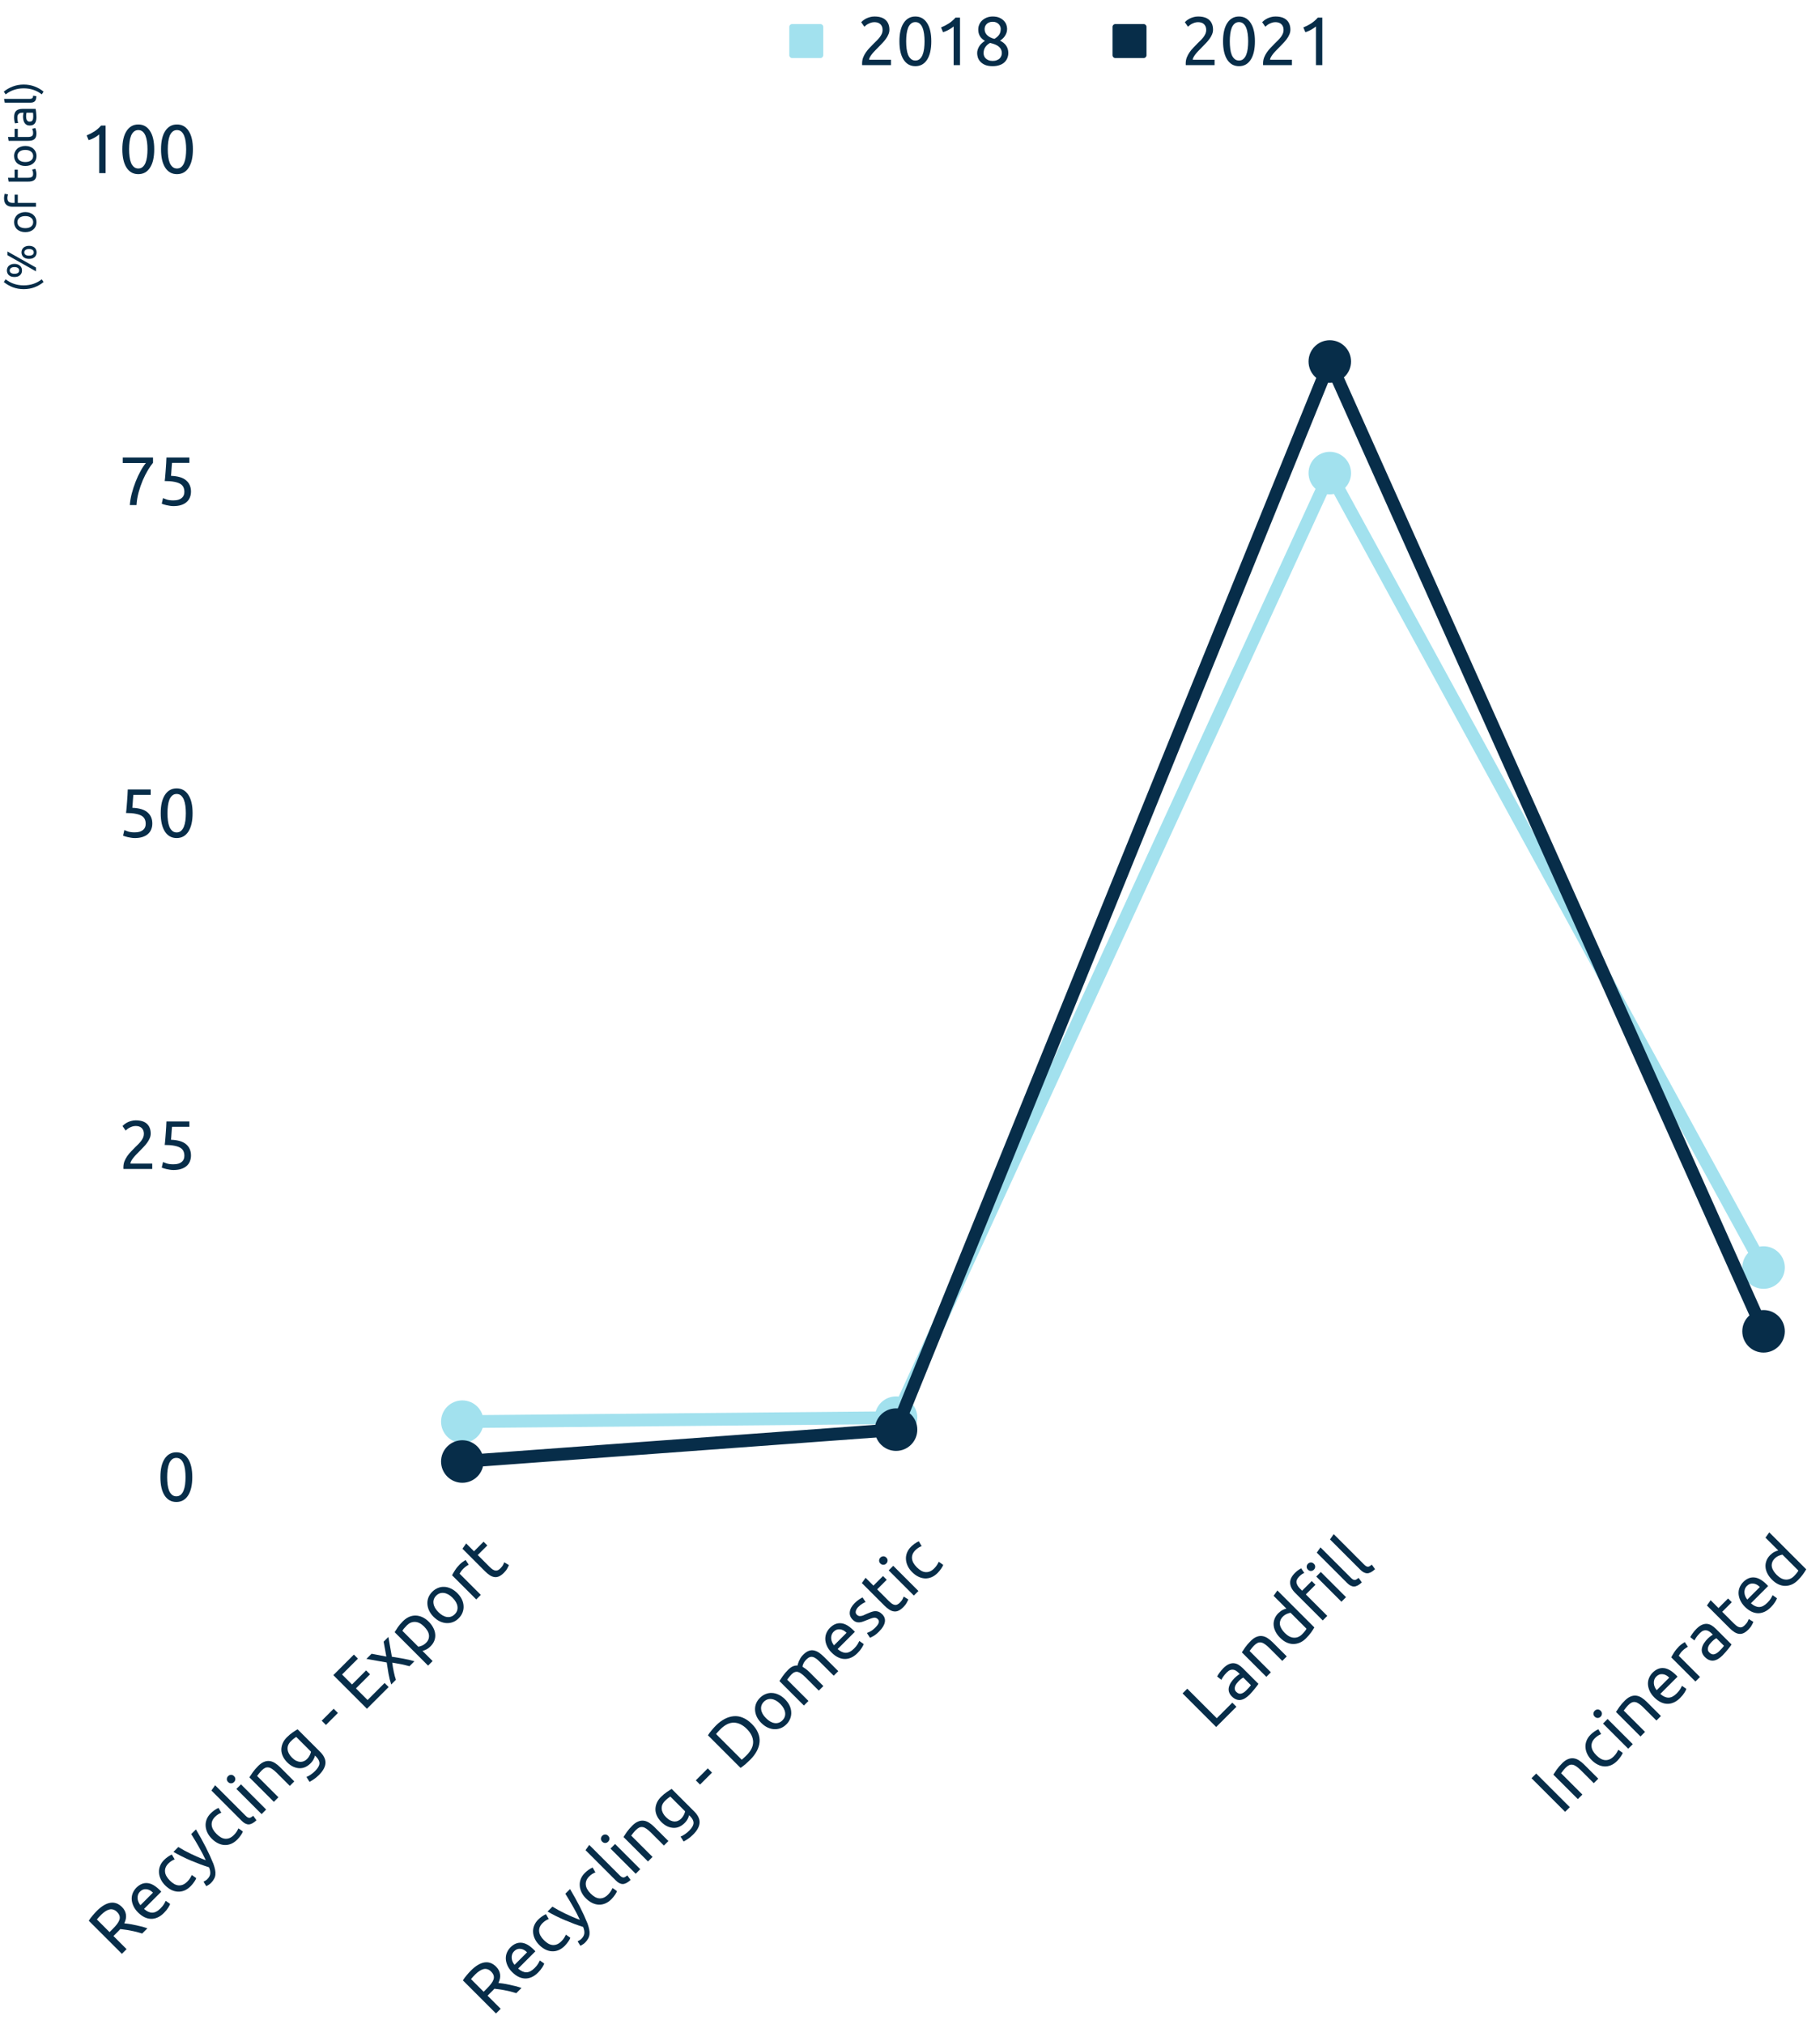 <svg xmlns="http://www.w3.org/2000/svg" xmlns:xlink="http://www.w3.org/1999/xlink" width="590" zoomAndPan="magnify" viewBox="0 0 442.5 492" height="656" preserveAspectRatio="xMidYMid meet" version="1.0"><defs><g/><clipPath id="id1"><path d="M 191.902 5.848 L 201 5.848 L 201 14.117 L 191.902 14.117 Z M 191.902 5.848 " clip-rule="nonzero"/></clipPath><clipPath id="id2"><path d="M 270 5.848 L 278.75 5.848 L 278.75 14.117 L 270 14.117 Z M 270 5.848 " clip-rule="nonzero"/></clipPath><clipPath id="id3"><path d="M 107.23 340 L 220 340 L 220 351 L 107.23 351 Z M 107.23 340 " clip-rule="nonzero"/></clipPath><clipPath id="id4"><path d="M 318 109 L 433.945 109 L 433.945 314 L 318 314 Z M 318 109 " clip-rule="nonzero"/></clipPath><clipPath id="id5"><path d="M 107.23 346 L 220 346 L 220 360.484 L 107.23 360.484 Z M 107.23 346 " clip-rule="nonzero"/></clipPath><clipPath id="id6"><path d="M 318 82.711 L 433.945 82.711 L 433.945 329 L 318 329 Z M 318 82.711 " clip-rule="nonzero"/></clipPath></defs><g fill="#072d49" fill-opacity="1"><g transform="translate(208.446, 15.841)"><g><path d="M 7.797 -8.609 C 7.797 -8.211 7.711 -7.828 7.547 -7.453 C 7.391 -7.078 7.176 -6.707 6.906 -6.344 C 6.645 -5.988 6.344 -5.633 6 -5.281 C 5.664 -4.926 5.332 -4.582 5 -4.25 C 4.812 -4.062 4.594 -3.836 4.344 -3.578 C 4.094 -3.328 3.852 -3.062 3.625 -2.781 C 3.406 -2.508 3.223 -2.242 3.078 -1.984 C 2.93 -1.734 2.859 -1.508 2.859 -1.312 L 8.172 -1.312 L 8.172 0 L 1.172 0 C 1.16 -0.062 1.156 -0.125 1.156 -0.188 C 1.156 -0.258 1.156 -0.328 1.156 -0.391 C 1.156 -0.91 1.238 -1.395 1.406 -1.844 C 1.582 -2.289 1.805 -2.711 2.078 -3.109 C 2.359 -3.516 2.672 -3.895 3.016 -4.25 C 3.359 -4.613 3.695 -4.961 4.031 -5.297 C 4.312 -5.555 4.578 -5.816 4.828 -6.078 C 5.078 -6.336 5.301 -6.598 5.5 -6.859 C 5.695 -7.129 5.852 -7.398 5.969 -7.672 C 6.082 -7.953 6.141 -8.25 6.141 -8.562 C 6.141 -8.895 6.086 -9.176 5.984 -9.406 C 5.879 -9.645 5.738 -9.844 5.562 -10 C 5.383 -10.156 5.176 -10.27 4.938 -10.344 C 4.695 -10.414 4.441 -10.453 4.172 -10.453 C 3.848 -10.453 3.551 -10.406 3.281 -10.312 C 3.02 -10.219 2.781 -10.113 2.562 -10 C 2.352 -9.883 2.176 -9.758 2.031 -9.625 C 1.883 -9.5 1.773 -9.406 1.703 -9.344 L 0.938 -10.453 C 1.031 -10.555 1.176 -10.688 1.375 -10.844 C 1.582 -11.008 1.82 -11.164 2.094 -11.312 C 2.375 -11.457 2.688 -11.578 3.031 -11.672 C 3.375 -11.773 3.75 -11.828 4.156 -11.828 C 5.363 -11.828 6.27 -11.547 6.875 -10.984 C 7.488 -10.422 7.797 -9.629 7.797 -8.609 Z M 7.797 -8.609 "/></g></g></g><g fill="#072d49" fill-opacity="1"><g transform="translate(217.849, 15.841)"><g><path d="M 0.828 -5.797 C 0.828 -7.723 1.172 -9.207 1.859 -10.25 C 2.547 -11.301 3.492 -11.828 4.703 -11.828 C 5.922 -11.828 6.867 -11.301 7.547 -10.25 C 8.234 -9.207 8.578 -7.723 8.578 -5.797 C 8.578 -3.859 8.234 -2.363 7.547 -1.312 C 6.867 -0.27 5.922 0.25 4.703 0.25 C 3.492 0.25 2.547 -0.27 1.859 -1.312 C 1.172 -2.363 0.828 -3.859 0.828 -5.797 Z M 6.938 -5.797 C 6.938 -6.422 6.898 -7.016 6.828 -7.578 C 6.754 -8.148 6.629 -8.648 6.453 -9.078 C 6.285 -9.504 6.055 -9.844 5.766 -10.094 C 5.484 -10.344 5.129 -10.469 4.703 -10.469 C 4.285 -10.469 3.93 -10.344 3.641 -10.094 C 3.348 -9.844 3.113 -9.504 2.938 -9.078 C 2.77 -8.648 2.648 -8.148 2.578 -7.578 C 2.504 -7.016 2.469 -6.422 2.469 -5.797 C 2.469 -5.16 2.504 -4.555 2.578 -3.984 C 2.648 -3.422 2.77 -2.926 2.938 -2.5 C 3.113 -2.082 3.348 -1.75 3.641 -1.5 C 3.93 -1.25 4.285 -1.125 4.703 -1.125 C 5.129 -1.125 5.484 -1.25 5.766 -1.5 C 6.055 -1.75 6.285 -2.082 6.453 -2.5 C 6.629 -2.926 6.754 -3.422 6.828 -3.984 C 6.898 -4.555 6.938 -5.16 6.938 -5.797 Z M 6.938 -5.797 "/></g></g></g><g fill="#072d49" fill-opacity="1"><g transform="translate(227.252, 15.841)"><g><path d="M 1.547 -9.172 C 2.18 -9.422 2.801 -9.738 3.406 -10.125 C 4.008 -10.508 4.562 -10.988 5.062 -11.562 L 6.156 -11.562 L 6.156 0 L 4.609 0 L 4.609 -9.406 C 4.473 -9.289 4.305 -9.164 4.109 -9.031 C 3.922 -8.895 3.711 -8.766 3.484 -8.641 C 3.254 -8.516 3.016 -8.395 2.766 -8.281 C 2.516 -8.176 2.27 -8.086 2.031 -8.016 Z M 1.547 -9.172 "/></g></g></g><g fill="#072d49" fill-opacity="1"><g transform="translate(236.655, 15.841)"><g><path d="M 8.5 -3 C 8.5 -2.531 8.414 -2.098 8.25 -1.703 C 8.094 -1.316 7.852 -0.973 7.531 -0.672 C 7.219 -0.379 6.82 -0.156 6.344 0 C 5.863 0.164 5.312 0.25 4.688 0.25 C 3.969 0.25 3.363 0.148 2.875 -0.047 C 2.395 -0.254 2.008 -0.516 1.719 -0.828 C 1.426 -1.141 1.219 -1.484 1.094 -1.859 C 0.977 -2.234 0.922 -2.586 0.922 -2.922 C 0.922 -3.242 0.973 -3.551 1.078 -3.844 C 1.18 -4.133 1.316 -4.41 1.484 -4.672 C 1.66 -4.93 1.863 -5.16 2.094 -5.359 C 2.32 -5.566 2.562 -5.75 2.812 -5.906 C 1.727 -6.531 1.188 -7.445 1.188 -8.656 C 1.188 -9.082 1.27 -9.488 1.438 -9.875 C 1.602 -10.258 1.836 -10.594 2.141 -10.875 C 2.453 -11.164 2.82 -11.395 3.25 -11.562 C 3.688 -11.738 4.172 -11.828 4.703 -11.828 C 5.328 -11.828 5.859 -11.734 6.297 -11.547 C 6.742 -11.359 7.109 -11.113 7.391 -10.812 C 7.68 -10.52 7.891 -10.195 8.016 -9.844 C 8.141 -9.488 8.203 -9.145 8.203 -8.812 C 8.203 -8.488 8.156 -8.18 8.062 -7.891 C 7.969 -7.609 7.836 -7.344 7.672 -7.094 C 7.516 -6.852 7.332 -6.641 7.125 -6.453 C 6.926 -6.266 6.711 -6.098 6.484 -5.953 C 7.797 -5.328 8.469 -4.344 8.5 -3 Z M 2.484 -2.906 C 2.484 -2.707 2.52 -2.5 2.594 -2.281 C 2.664 -2.062 2.789 -1.859 2.969 -1.672 C 3.145 -1.492 3.375 -1.344 3.656 -1.219 C 3.938 -1.094 4.285 -1.031 4.703 -1.031 C 5.078 -1.031 5.406 -1.086 5.688 -1.203 C 5.977 -1.316 6.211 -1.457 6.391 -1.625 C 6.566 -1.801 6.695 -2 6.781 -2.219 C 6.875 -2.438 6.922 -2.664 6.922 -2.906 C 6.922 -3.258 6.852 -3.566 6.719 -3.828 C 6.594 -4.098 6.406 -4.332 6.156 -4.531 C 5.906 -4.738 5.602 -4.91 5.25 -5.047 C 4.895 -5.18 4.5 -5.301 4.062 -5.406 C 3.551 -5.125 3.16 -4.773 2.891 -4.359 C 2.617 -3.953 2.484 -3.469 2.484 -2.906 Z M 6.656 -8.828 C 6.656 -8.992 6.617 -9.176 6.547 -9.375 C 6.473 -9.57 6.359 -9.758 6.203 -9.938 C 6.047 -10.113 5.844 -10.258 5.594 -10.375 C 5.352 -10.488 5.055 -10.547 4.703 -10.547 C 4.348 -10.547 4.047 -10.488 3.797 -10.375 C 3.547 -10.27 3.344 -10.129 3.188 -9.953 C 3.031 -9.785 2.914 -9.598 2.844 -9.391 C 2.77 -9.18 2.734 -8.977 2.734 -8.781 C 2.734 -8.531 2.773 -8.281 2.859 -8.031 C 2.953 -7.789 3.094 -7.566 3.281 -7.359 C 3.477 -7.148 3.727 -6.961 4.031 -6.797 C 4.332 -6.629 4.695 -6.492 5.125 -6.391 C 5.594 -6.672 5.961 -6.992 6.234 -7.359 C 6.516 -7.734 6.656 -8.223 6.656 -8.828 Z M 6.656 -8.828 "/></g></g></g><g fill="#072d49" fill-opacity="1"><g transform="translate(287.13, 15.841)"><g><path d="M 7.797 -8.609 C 7.797 -8.211 7.711 -7.828 7.547 -7.453 C 7.391 -7.078 7.176 -6.707 6.906 -6.344 C 6.645 -5.988 6.344 -5.633 6 -5.281 C 5.664 -4.926 5.332 -4.582 5 -4.25 C 4.812 -4.062 4.594 -3.836 4.344 -3.578 C 4.094 -3.328 3.852 -3.062 3.625 -2.781 C 3.406 -2.508 3.223 -2.242 3.078 -1.984 C 2.93 -1.734 2.859 -1.508 2.859 -1.312 L 8.172 -1.312 L 8.172 0 L 1.172 0 C 1.16 -0.062 1.156 -0.125 1.156 -0.188 C 1.156 -0.258 1.156 -0.328 1.156 -0.391 C 1.156 -0.91 1.238 -1.395 1.406 -1.844 C 1.582 -2.289 1.805 -2.711 2.078 -3.109 C 2.359 -3.516 2.672 -3.895 3.016 -4.25 C 3.359 -4.613 3.695 -4.961 4.031 -5.297 C 4.312 -5.555 4.578 -5.816 4.828 -6.078 C 5.078 -6.336 5.301 -6.598 5.5 -6.859 C 5.695 -7.129 5.852 -7.398 5.969 -7.672 C 6.082 -7.953 6.141 -8.25 6.141 -8.562 C 6.141 -8.895 6.086 -9.176 5.984 -9.406 C 5.879 -9.645 5.738 -9.844 5.562 -10 C 5.383 -10.156 5.176 -10.27 4.938 -10.344 C 4.695 -10.414 4.441 -10.453 4.172 -10.453 C 3.848 -10.453 3.551 -10.406 3.281 -10.312 C 3.02 -10.219 2.781 -10.113 2.562 -10 C 2.352 -9.883 2.176 -9.758 2.031 -9.625 C 1.883 -9.5 1.773 -9.406 1.703 -9.344 L 0.938 -10.453 C 1.031 -10.555 1.176 -10.688 1.375 -10.844 C 1.582 -11.008 1.82 -11.164 2.094 -11.312 C 2.375 -11.457 2.688 -11.578 3.031 -11.672 C 3.375 -11.773 3.75 -11.828 4.156 -11.828 C 5.363 -11.828 6.27 -11.547 6.875 -10.984 C 7.488 -10.422 7.797 -9.629 7.797 -8.609 Z M 7.797 -8.609 "/></g></g></g><g fill="#072d49" fill-opacity="1"><g transform="translate(296.533, 15.841)"><g><path d="M 0.828 -5.797 C 0.828 -7.723 1.172 -9.207 1.859 -10.25 C 2.547 -11.301 3.492 -11.828 4.703 -11.828 C 5.922 -11.828 6.867 -11.301 7.547 -10.25 C 8.234 -9.207 8.578 -7.723 8.578 -5.797 C 8.578 -3.859 8.234 -2.363 7.547 -1.312 C 6.867 -0.27 5.922 0.25 4.703 0.25 C 3.492 0.25 2.547 -0.27 1.859 -1.312 C 1.172 -2.363 0.828 -3.859 0.828 -5.797 Z M 6.938 -5.797 C 6.938 -6.422 6.898 -7.016 6.828 -7.578 C 6.754 -8.148 6.629 -8.648 6.453 -9.078 C 6.285 -9.504 6.055 -9.844 5.766 -10.094 C 5.484 -10.344 5.129 -10.469 4.703 -10.469 C 4.285 -10.469 3.93 -10.344 3.641 -10.094 C 3.348 -9.844 3.113 -9.504 2.938 -9.078 C 2.77 -8.648 2.648 -8.148 2.578 -7.578 C 2.504 -7.016 2.469 -6.422 2.469 -5.797 C 2.469 -5.16 2.504 -4.555 2.578 -3.984 C 2.648 -3.422 2.77 -2.926 2.938 -2.5 C 3.113 -2.082 3.348 -1.75 3.641 -1.5 C 3.93 -1.25 4.285 -1.125 4.703 -1.125 C 5.129 -1.125 5.484 -1.25 5.766 -1.5 C 6.055 -1.75 6.285 -2.082 6.453 -2.5 C 6.629 -2.926 6.754 -3.422 6.828 -3.984 C 6.898 -4.555 6.938 -5.16 6.938 -5.797 Z M 6.938 -5.797 "/></g></g></g><g fill="#072d49" fill-opacity="1"><g transform="translate(305.936, 15.841)"><g><path d="M 7.797 -8.609 C 7.797 -8.211 7.711 -7.828 7.547 -7.453 C 7.391 -7.078 7.176 -6.707 6.906 -6.344 C 6.645 -5.988 6.344 -5.633 6 -5.281 C 5.664 -4.926 5.332 -4.582 5 -4.25 C 4.812 -4.062 4.594 -3.836 4.344 -3.578 C 4.094 -3.328 3.852 -3.062 3.625 -2.781 C 3.406 -2.508 3.223 -2.242 3.078 -1.984 C 2.93 -1.734 2.859 -1.508 2.859 -1.312 L 8.172 -1.312 L 8.172 0 L 1.172 0 C 1.16 -0.062 1.156 -0.125 1.156 -0.188 C 1.156 -0.258 1.156 -0.328 1.156 -0.391 C 1.156 -0.91 1.238 -1.395 1.406 -1.844 C 1.582 -2.289 1.805 -2.711 2.078 -3.109 C 2.359 -3.516 2.672 -3.895 3.016 -4.25 C 3.359 -4.613 3.695 -4.961 4.031 -5.297 C 4.312 -5.555 4.578 -5.816 4.828 -6.078 C 5.078 -6.336 5.301 -6.598 5.5 -6.859 C 5.695 -7.129 5.852 -7.398 5.969 -7.672 C 6.082 -7.953 6.141 -8.25 6.141 -8.562 C 6.141 -8.895 6.086 -9.176 5.984 -9.406 C 5.879 -9.645 5.738 -9.844 5.562 -10 C 5.383 -10.156 5.176 -10.27 4.938 -10.344 C 4.695 -10.414 4.441 -10.453 4.172 -10.453 C 3.848 -10.453 3.551 -10.406 3.281 -10.312 C 3.02 -10.219 2.781 -10.113 2.562 -10 C 2.352 -9.883 2.176 -9.758 2.031 -9.625 C 1.883 -9.5 1.773 -9.406 1.703 -9.344 L 0.938 -10.453 C 1.031 -10.555 1.176 -10.688 1.375 -10.844 C 1.582 -11.008 1.82 -11.164 2.094 -11.312 C 2.375 -11.457 2.688 -11.578 3.031 -11.672 C 3.375 -11.773 3.75 -11.828 4.156 -11.828 C 5.363 -11.828 6.27 -11.547 6.875 -10.984 C 7.488 -10.422 7.797 -9.629 7.797 -8.609 Z M 7.797 -8.609 "/></g></g></g><g fill="#072d49" fill-opacity="1"><g transform="translate(315.339, 15.841)"><g><path d="M 1.547 -9.172 C 2.18 -9.422 2.801 -9.738 3.406 -10.125 C 4.008 -10.508 4.562 -10.988 5.062 -11.562 L 6.156 -11.562 L 6.156 0 L 4.609 0 L 4.609 -9.406 C 4.473 -9.289 4.305 -9.164 4.109 -9.031 C 3.922 -8.895 3.711 -8.766 3.484 -8.641 C 3.254 -8.516 3.016 -8.395 2.766 -8.281 C 2.516 -8.176 2.27 -8.086 2.031 -8.016 Z M 1.547 -9.172 "/></g></g></g><g clip-path="url(#id1)"><path fill="#a2e1ee" d="M 200.164 13.43 L 200.164 6.535 C 200.164 6.156 199.855 5.848 199.477 5.848 L 192.594 5.848 C 192.211 5.848 191.902 6.156 191.902 6.535 L 191.902 13.43 C 191.902 13.809 192.211 14.117 192.594 14.117 L 199.477 14.117 C 199.855 14.117 200.164 13.809 200.164 13.43 " fill-opacity="1" fill-rule="nonzero"/></g><g clip-path="url(#id2)"><path fill="#072d49" d="M 278.75 13.43 L 278.75 6.535 C 278.75 6.156 278.441 5.848 278.062 5.848 L 271.18 5.848 C 270.797 5.848 270.492 6.156 270.492 6.535 L 270.492 13.43 C 270.492 13.809 270.797 14.117 271.18 14.117 L 278.062 14.117 C 278.441 14.117 278.75 13.809 278.75 13.43 " fill-opacity="1" fill-rule="nonzero"/></g><g fill="#072d49" fill-opacity="1"><g transform="translate(28.618, 476.017)"><g><path d="M 1.594 -8.438 C 1.875 -8.406 2.238 -8.359 2.688 -8.297 C 3.133 -8.234 3.613 -8.145 4.125 -8.031 C 4.645 -7.926 5.176 -7.805 5.719 -7.672 C 6.258 -7.535 6.758 -7.383 7.219 -7.219 L 5.953 -5.953 C 5.492 -6.098 5.02 -6.234 4.531 -6.359 C 4.039 -6.484 3.562 -6.586 3.094 -6.672 C 2.633 -6.766 2.188 -6.836 1.75 -6.891 C 1.32 -6.953 0.945 -7 0.625 -7.031 C 0.531 -6.914 0.426 -6.801 0.312 -6.688 C 0.207 -6.582 0.102 -6.477 0 -6.375 L -1.031 -5.344 L 2.156 -2.156 L 1.016 -1.016 L -7.031 -9.062 C -6.789 -9.469 -6.484 -9.883 -6.109 -10.312 C -5.742 -10.75 -5.398 -11.129 -5.078 -11.453 C -3.93 -12.598 -2.836 -13.254 -1.797 -13.422 C -0.754 -13.586 0.191 -13.242 1.047 -12.391 C 1.586 -11.848 1.906 -11.238 2 -10.562 C 2.102 -9.895 1.969 -9.188 1.594 -8.438 Z M -3.984 -10.547 C -4.473 -10.055 -4.832 -9.664 -5.062 -9.375 L -1.984 -6.297 L -1.172 -7.109 C -0.773 -7.504 -0.441 -7.879 -0.172 -8.234 C 0.098 -8.586 0.289 -8.926 0.406 -9.25 C 0.52 -9.57 0.535 -9.895 0.453 -10.219 C 0.367 -10.539 0.16 -10.867 -0.172 -11.203 C -0.473 -11.504 -0.785 -11.695 -1.109 -11.781 C -1.441 -11.875 -1.766 -11.875 -2.078 -11.781 C -2.398 -11.695 -2.719 -11.547 -3.031 -11.328 C -3.352 -11.117 -3.672 -10.859 -3.984 -10.547 Z M -3.984 -10.547 "/></g></g></g><g fill="#072d49" fill-opacity="1"><g transform="translate(36.033, 468.602)"><g><path d="M -2.469 -3.656 C -3 -4.188 -3.383 -4.734 -3.625 -5.297 C -3.875 -5.867 -4.004 -6.422 -4.016 -6.953 C -4.023 -7.484 -3.926 -7.984 -3.719 -8.453 C -3.508 -8.922 -3.227 -9.332 -2.875 -9.688 C -2.051 -10.508 -1.16 -10.879 -0.203 -10.797 C 0.742 -10.723 1.742 -10.16 2.797 -9.109 C 2.836 -9.066 2.895 -9.008 2.969 -8.938 C 3.039 -8.863 3.109 -8.785 3.172 -8.703 L -1.016 -4.516 C -0.336 -3.922 0.32 -3.617 0.969 -3.609 C 1.625 -3.609 2.297 -3.953 2.984 -4.641 C 3.367 -5.023 3.66 -5.383 3.859 -5.719 C 4.055 -6.051 4.191 -6.305 4.266 -6.484 L 5.328 -5.734 C 5.273 -5.535 5.117 -5.227 4.859 -4.812 C 4.598 -4.395 4.254 -3.973 3.828 -3.547 C 3.297 -3.016 2.754 -2.633 2.203 -2.406 C 1.648 -2.176 1.109 -2.078 0.578 -2.109 C 0.047 -2.141 -0.473 -2.285 -0.984 -2.547 C -1.504 -2.816 -2 -3.188 -2.469 -3.656 Z M 1.156 -8.469 C 0.676 -8.969 0.148 -9.25 -0.422 -9.312 C -1.004 -9.383 -1.52 -9.195 -1.969 -8.75 C -2.227 -8.488 -2.398 -8.211 -2.484 -7.922 C -2.578 -7.641 -2.609 -7.348 -2.578 -7.047 C -2.555 -6.754 -2.484 -6.469 -2.359 -6.188 C -2.242 -5.914 -2.086 -5.66 -1.891 -5.422 Z M 1.156 -8.469 "/></g></g></g><g fill="#072d49" fill-opacity="1"><g transform="translate(42.623, 462.012)"><g><path d="M 3.75 -3.469 C 3.258 -2.977 2.75 -2.625 2.219 -2.406 C 1.688 -2.188 1.148 -2.094 0.609 -2.125 C 0.066 -2.156 -0.461 -2.301 -0.984 -2.562 C -1.504 -2.82 -2 -3.188 -2.469 -3.656 C -2.938 -4.125 -3.297 -4.625 -3.547 -5.156 C -3.797 -5.688 -3.938 -6.219 -3.969 -6.75 C -4.008 -7.289 -3.926 -7.828 -3.719 -8.359 C -3.508 -8.891 -3.188 -9.375 -2.75 -9.812 C -2.469 -10.094 -2.164 -10.348 -1.844 -10.578 C -1.52 -10.805 -1.188 -11 -0.844 -11.156 L -0.156 -9.969 C -0.406 -9.883 -0.66 -9.758 -0.922 -9.594 C -1.18 -9.426 -1.438 -9.219 -1.688 -8.969 C -2.289 -8.363 -2.562 -7.703 -2.5 -6.984 C -2.445 -6.273 -2.051 -5.551 -1.312 -4.812 C -0.977 -4.477 -0.633 -4.207 -0.281 -4 C 0.062 -3.801 0.41 -3.688 0.766 -3.656 C 1.117 -3.625 1.473 -3.676 1.828 -3.812 C 2.191 -3.957 2.555 -4.211 2.922 -4.578 C 3.211 -4.867 3.445 -5.16 3.625 -5.453 C 3.801 -5.742 3.93 -5.984 4.016 -6.172 L 5.078 -5.422 C 5.055 -5.316 5.004 -5.188 4.922 -5.031 C 4.848 -4.883 4.75 -4.723 4.625 -4.547 C 4.5 -4.367 4.359 -4.18 4.203 -3.984 C 4.055 -3.797 3.906 -3.625 3.75 -3.469 Z M 3.75 -3.469 "/></g></g></g><g fill="#072d49" fill-opacity="1"><g transform="translate(48.105, 456.531)"><g><path d="M 1.375 0.938 C 1.5 0.875 1.645 0.789 1.812 0.688 C 1.988 0.594 2.145 0.477 2.281 0.344 C 2.707 -0.082 2.945 -0.516 3 -0.953 C 3.062 -1.398 2.969 -1.938 2.719 -2.562 C 1.281 -3.02 -0.176 -3.562 -1.656 -4.188 C -3.133 -4.812 -4.562 -5.52 -5.938 -6.312 L -4.75 -7.5 C -4.312 -7.227 -3.828 -6.945 -3.297 -6.656 C -2.773 -6.375 -2.223 -6.094 -1.641 -5.812 C -1.055 -5.531 -0.461 -5.258 0.141 -5 C 0.742 -4.738 1.336 -4.504 1.922 -4.297 C 1.398 -5.422 0.844 -6.492 0.25 -7.516 C -0.332 -8.547 -0.953 -9.586 -1.609 -10.641 L -0.469 -11.781 C 0.395 -10.332 1.188 -8.906 1.906 -7.5 C 2.625 -6.094 3.25 -4.727 3.781 -3.406 C 3.969 -2.883 4.102 -2.41 4.188 -1.984 C 4.281 -1.566 4.305 -1.172 4.266 -0.797 C 4.234 -0.43 4.125 -0.082 3.938 0.25 C 3.758 0.594 3.516 0.922 3.203 1.234 C 3.109 1.328 3.008 1.414 2.906 1.5 C 2.801 1.582 2.691 1.656 2.578 1.719 C 2.473 1.789 2.367 1.852 2.266 1.906 C 2.172 1.969 2.098 2.004 2.047 2.016 Z M 1.375 0.938 "/></g></g></g><g fill="#072d49" fill-opacity="1"><g transform="translate(53.964, 450.672)"><g><path d="M 3.75 -3.469 C 3.258 -2.977 2.75 -2.625 2.219 -2.406 C 1.688 -2.188 1.148 -2.094 0.609 -2.125 C 0.066 -2.156 -0.461 -2.301 -0.984 -2.562 C -1.504 -2.82 -2 -3.188 -2.469 -3.656 C -2.938 -4.125 -3.297 -4.625 -3.547 -5.156 C -3.797 -5.688 -3.938 -6.219 -3.969 -6.75 C -4.008 -7.289 -3.926 -7.828 -3.719 -8.359 C -3.508 -8.891 -3.188 -9.375 -2.75 -9.812 C -2.469 -10.094 -2.164 -10.348 -1.844 -10.578 C -1.52 -10.805 -1.188 -11 -0.844 -11.156 L -0.156 -9.969 C -0.406 -9.883 -0.66 -9.758 -0.922 -9.594 C -1.18 -9.426 -1.438 -9.219 -1.688 -8.969 C -2.289 -8.363 -2.562 -7.703 -2.5 -6.984 C -2.445 -6.273 -2.051 -5.551 -1.312 -4.812 C -0.977 -4.477 -0.633 -4.207 -0.281 -4 C 0.062 -3.801 0.41 -3.688 0.766 -3.656 C 1.117 -3.625 1.473 -3.676 1.828 -3.812 C 2.191 -3.957 2.555 -4.211 2.922 -4.578 C 3.211 -4.867 3.445 -5.16 3.625 -5.453 C 3.801 -5.742 3.93 -5.984 4.016 -6.172 L 5.078 -5.422 C 5.055 -5.316 5.004 -5.188 4.922 -5.031 C 4.848 -4.883 4.75 -4.723 4.625 -4.547 C 4.5 -4.367 4.359 -4.18 4.203 -3.984 C 4.055 -3.797 3.906 -3.625 3.75 -3.469 Z M 3.75 -3.469 "/></g></g></g><g fill="#072d49" fill-opacity="1"><g transform="translate(59.445, 445.19)"><g><path d="M 2.906 -2.656 C 2.207 -2 1.578 -1.664 1.016 -1.656 C 0.461 -1.656 -0.102 -1.945 -0.688 -2.531 L -8.047 -9.891 L -7.141 -11.172 L 0.234 -3.797 C 0.41 -3.617 0.57 -3.484 0.719 -3.391 C 0.875 -3.305 1.02 -3.258 1.156 -3.25 C 1.301 -3.25 1.445 -3.289 1.594 -3.375 C 1.75 -3.469 1.926 -3.594 2.125 -3.75 Z M 2.906 -2.656 "/></g></g></g><g fill="#072d49" fill-opacity="1"><g transform="translate(62.664, 441.972)"><g><path d="M 2.047 -2.047 L 0.938 -0.938 L -5.188 -7.062 L -4.078 -8.172 Z M -5.766 -8.734 C -5.961 -8.535 -6.195 -8.43 -6.469 -8.422 C -6.738 -8.41 -6.984 -8.516 -7.203 -8.734 C -7.422 -8.953 -7.523 -9.195 -7.516 -9.469 C -7.504 -9.738 -7.398 -9.973 -7.203 -10.172 C -7.004 -10.367 -6.77 -10.473 -6.5 -10.484 C -6.227 -10.492 -5.984 -10.391 -5.766 -10.172 C -5.547 -9.953 -5.441 -9.707 -5.453 -9.438 C -5.461 -9.164 -5.566 -8.93 -5.766 -8.734 Z M -5.766 -8.734 "/></g></g></g><g fill="#072d49" fill-opacity="1"><g transform="translate(65.646, 438.989)"><g><path d="M -5.016 -6.891 C -4.816 -7.211 -4.547 -7.617 -4.203 -8.109 C -3.859 -8.598 -3.414 -9.113 -2.875 -9.656 C -2.383 -10.145 -1.91 -10.477 -1.453 -10.656 C -1.004 -10.844 -0.555 -10.91 -0.109 -10.859 C 0.336 -10.805 0.773 -10.645 1.203 -10.375 C 1.629 -10.102 2.047 -9.766 2.453 -9.359 L 5.906 -5.906 L 4.812 -4.812 L 1.609 -8.016 C 1.223 -8.398 0.867 -8.695 0.547 -8.906 C 0.234 -9.125 -0.062 -9.254 -0.344 -9.297 C -0.633 -9.348 -0.914 -9.312 -1.188 -9.188 C -1.457 -9.062 -1.738 -8.852 -2.031 -8.562 C -2.145 -8.445 -2.258 -8.32 -2.375 -8.188 C -2.488 -8.051 -2.598 -7.922 -2.703 -7.797 C -2.805 -7.672 -2.895 -7.551 -2.969 -7.438 C -3.051 -7.332 -3.109 -7.266 -3.141 -7.234 L 2.047 -2.047 L 0.938 -0.938 Z M -5.016 -6.891 "/></g></g></g><g fill="#072d49" fill-opacity="1"><g transform="translate(72.413, 432.222)"><g><path d="M 4.172 -5.422 C 4.148 -5.254 4.051 -4.984 3.875 -4.609 C 3.695 -4.234 3.43 -3.867 3.078 -3.516 C 2.703 -3.141 2.289 -2.848 1.844 -2.641 C 1.395 -2.43 0.926 -2.332 0.438 -2.344 C -0.051 -2.352 -0.551 -2.469 -1.062 -2.688 C -1.582 -2.914 -2.094 -3.281 -2.594 -3.781 C -3.039 -4.227 -3.383 -4.707 -3.625 -5.219 C -3.875 -5.738 -4.004 -6.258 -4.016 -6.781 C -4.023 -7.301 -3.922 -7.828 -3.703 -8.359 C -3.484 -8.891 -3.145 -9.383 -2.688 -9.844 C -2.176 -10.352 -1.691 -10.758 -1.234 -11.062 C -0.785 -11.375 -0.395 -11.625 -0.062 -11.812 L 5.406 -6.344 C 6.344 -5.406 6.781 -4.477 6.719 -3.562 C 6.656 -2.645 6.129 -1.691 5.141 -0.703 C 4.766 -0.328 4.375 0 3.969 0.281 C 3.562 0.562 3.188 0.789 2.844 0.969 L 2.094 -0.219 C 2.395 -0.332 2.738 -0.52 3.125 -0.781 C 3.508 -1.039 3.875 -1.344 4.219 -1.688 C 4.875 -2.344 5.219 -2.941 5.25 -3.484 C 5.281 -4.023 5.008 -4.582 4.438 -5.156 Z M -0.391 -9.953 C -0.523 -9.879 -0.695 -9.758 -0.906 -9.594 C -1.125 -9.438 -1.391 -9.203 -1.703 -8.891 C -2.297 -8.297 -2.555 -7.645 -2.484 -6.938 C -2.422 -6.238 -2.07 -5.57 -1.438 -4.938 C -1.082 -4.582 -0.734 -4.32 -0.391 -4.156 C -0.055 -4 0.266 -3.91 0.578 -3.891 C 0.898 -3.879 1.203 -3.938 1.484 -4.062 C 1.766 -4.188 2.016 -4.359 2.234 -4.578 C 2.516 -4.859 2.734 -5.16 2.891 -5.484 C 3.055 -5.816 3.16 -6.109 3.203 -6.359 Z M -0.391 -9.953 "/></g></g></g><g fill="#072d49" fill-opacity="1"><g transform="translate(79.227, 425.409)"><g/></g></g><g fill="#072d49" fill-opacity="1"><g transform="translate(81.95, 422.685)"><g><path d="M -3.734 -4.359 L -0.828 -7.266 L 0.203 -6.234 L -2.703 -3.328 Z M -3.734 -4.359 "/></g></g></g><g fill="#072d49" fill-opacity="1"><g transform="translate(85.475, 419.161)"><g/></g></g><g fill="#072d49" fill-opacity="1"><g transform="translate(88.198, 416.437)"><g><path d="M 1.016 -1.016 L -7.156 -9.188 L -2.156 -14.188 L -1.172 -13.203 L -5.031 -9.344 L -2.609 -6.922 L 0.812 -10.344 L 1.766 -9.391 L -1.656 -5.969 L 1.172 -3.141 L 5.312 -7.281 L 6.297 -6.297 Z M 1.016 -1.016 "/></g></g></g><g fill="#072d49" fill-opacity="1"><g transform="translate(94.929, 409.706)"><g><path d="M 4.625 -4.625 C 4.363 -4.695 4.062 -4.773 3.719 -4.859 C 3.383 -4.953 3.031 -5.035 2.656 -5.109 C 2.281 -5.18 1.898 -5.25 1.516 -5.312 C 1.141 -5.383 0.781 -5.445 0.438 -5.5 C 0.477 -5.145 0.531 -4.773 0.594 -4.391 C 0.664 -4.016 0.738 -3.641 0.812 -3.266 C 0.895 -2.898 0.977 -2.547 1.062 -2.203 C 1.156 -1.867 1.242 -1.578 1.328 -1.328 L 0.188 -0.188 C -0.082 -1 -0.301 -1.875 -0.469 -2.812 C -0.633 -3.75 -0.781 -4.656 -0.906 -5.531 L -5.844 -6.406 L -4.594 -7.656 L -1 -6.969 L -1.656 -10.594 L -0.5 -11.75 L 0.344 -6.938 C 1.227 -6.801 2.156 -6.645 3.125 -6.469 C 4.102 -6.301 5.004 -6.086 5.828 -5.828 Z M 4.625 -4.625 "/></g></g></g><g fill="#072d49" fill-opacity="1"><g transform="translate(100.953, 403.682)"><g><path d="M 2.141 -8.266 C 1.43 -8.973 0.707 -9.344 -0.031 -9.375 C -0.77 -9.406 -1.43 -9.129 -2.016 -8.547 C -2.348 -8.211 -2.598 -7.941 -2.766 -7.734 C -2.93 -7.523 -3.051 -7.352 -3.125 -7.219 L 0.75 -3.344 C 0.988 -3.375 1.285 -3.461 1.641 -3.609 C 1.992 -3.754 2.32 -3.977 2.625 -4.281 C 2.938 -4.594 3.145 -4.914 3.25 -5.25 C 3.352 -5.582 3.379 -5.922 3.328 -6.266 C 3.273 -6.609 3.145 -6.945 2.938 -7.281 C 2.727 -7.613 2.461 -7.941 2.141 -8.266 Z M 3.297 -9.422 C 3.766 -8.953 4.129 -8.457 4.391 -7.938 C 4.66 -7.426 4.816 -6.906 4.859 -6.375 C 4.91 -5.852 4.844 -5.344 4.656 -4.844 C 4.477 -4.352 4.172 -3.891 3.734 -3.453 C 3.379 -3.098 3.02 -2.832 2.656 -2.656 C 2.289 -2.477 1.992 -2.367 1.766 -2.328 L 4.234 0.141 L 3.125 1.25 L -5 -6.875 C -4.801 -7.219 -4.547 -7.617 -4.234 -8.078 C -3.922 -8.535 -3.508 -9.02 -3 -9.531 C -2.52 -10.008 -2.02 -10.363 -1.5 -10.594 C -0.977 -10.82 -0.445 -10.93 0.094 -10.922 C 0.633 -10.91 1.18 -10.781 1.734 -10.531 C 2.285 -10.281 2.805 -9.91 3.297 -9.422 Z M 3.297 -9.422 "/></g></g></g><g fill="#072d49" fill-opacity="1"><g transform="translate(107.897, 396.738)"><g><path d="M 3.281 -9.438 C 3.781 -8.938 4.156 -8.422 4.406 -7.891 C 4.656 -7.359 4.789 -6.82 4.812 -6.281 C 4.844 -5.75 4.758 -5.227 4.562 -4.719 C 4.363 -4.207 4.055 -3.742 3.641 -3.328 C 3.211 -2.898 2.742 -2.586 2.234 -2.391 C 1.734 -2.203 1.211 -2.117 0.672 -2.141 C 0.141 -2.172 -0.391 -2.305 -0.922 -2.547 C -1.461 -2.797 -1.984 -3.172 -2.484 -3.672 C -2.961 -4.148 -3.328 -4.66 -3.578 -5.203 C -3.828 -5.742 -3.961 -6.281 -3.984 -6.812 C -4.016 -7.352 -3.93 -7.875 -3.734 -8.375 C -3.535 -8.875 -3.223 -9.336 -2.797 -9.766 C -2.379 -10.18 -1.914 -10.488 -1.406 -10.688 C -0.906 -10.895 -0.391 -10.984 0.141 -10.953 C 0.68 -10.93 1.219 -10.789 1.75 -10.531 C 2.289 -10.281 2.801 -9.914 3.281 -9.438 Z M 2.141 -8.297 C 1.453 -8.984 0.75 -9.375 0.031 -9.469 C -0.688 -9.562 -1.312 -9.344 -1.844 -8.812 C -2.383 -8.27 -2.602 -7.641 -2.5 -6.922 C -2.406 -6.211 -2.016 -5.516 -1.328 -4.828 C -0.629 -4.129 0.07 -3.727 0.781 -3.625 C 1.5 -3.531 2.129 -3.754 2.672 -4.297 C 3.203 -4.828 3.422 -5.453 3.328 -6.172 C 3.234 -6.891 2.836 -7.598 2.141 -8.297 Z M 2.141 -8.297 "/></g></g></g><g fill="#072d49" fill-opacity="1"><g transform="translate(114.852, 389.783)"><g><path d="M -3.062 -9.469 C -2.969 -9.562 -2.852 -9.664 -2.719 -9.781 C -2.582 -9.895 -2.445 -10 -2.312 -10.094 C -2.176 -10.188 -2.047 -10.27 -1.922 -10.344 C -1.805 -10.426 -1.719 -10.488 -1.656 -10.531 L -0.891 -9.391 C -1.004 -9.336 -1.18 -9.227 -1.422 -9.062 C -1.672 -8.906 -1.953 -8.672 -2.266 -8.359 C -2.473 -8.148 -2.656 -7.922 -2.812 -7.672 C -2.977 -7.43 -3.078 -7.273 -3.109 -7.203 L 2.047 -2.047 L 0.938 -0.938 L -4.938 -6.812 C -4.758 -7.176 -4.52 -7.586 -4.219 -8.047 C -3.926 -8.516 -3.539 -8.988 -3.062 -9.469 Z M -3.062 -9.469 "/></g></g></g><g fill="#072d49" fill-opacity="1"><g transform="translate(119.403, 385.233)"><g><path d="M -4.156 -8.094 L -1.828 -10.422 L -0.922 -9.516 L -3.25 -7.188 L -0.422 -4.359 C -0.109 -4.047 0.164 -3.812 0.406 -3.656 C 0.656 -3.508 0.883 -3.426 1.094 -3.406 C 1.301 -3.383 1.5 -3.422 1.688 -3.516 C 1.875 -3.609 2.066 -3.754 2.266 -3.953 C 2.598 -4.285 2.828 -4.586 2.953 -4.859 C 3.078 -5.129 3.16 -5.316 3.203 -5.422 L 4.328 -4.734 C 4.266 -4.566 4.133 -4.301 3.938 -3.938 C 3.75 -3.582 3.477 -3.227 3.125 -2.875 C 2.719 -2.469 2.32 -2.176 1.938 -2 C 1.562 -1.832 1.188 -1.773 0.812 -1.828 C 0.438 -1.879 0.062 -2.023 -0.312 -2.266 C -0.688 -2.504 -1.082 -2.832 -1.5 -3.25 L -6.969 -8.719 L -6.062 -10 Z M -4.156 -8.094 "/></g></g></g><g fill="#072d49" fill-opacity="1"><g transform="translate(119.576, 490.517)"><g><path d="M 1.594 -8.438 C 1.875 -8.406 2.238 -8.359 2.688 -8.297 C 3.133 -8.234 3.613 -8.145 4.125 -8.031 C 4.645 -7.926 5.176 -7.805 5.719 -7.672 C 6.258 -7.535 6.758 -7.383 7.219 -7.219 L 5.953 -5.953 C 5.492 -6.098 5.02 -6.234 4.531 -6.359 C 4.039 -6.484 3.562 -6.586 3.094 -6.672 C 2.633 -6.766 2.188 -6.836 1.75 -6.891 C 1.32 -6.953 0.945 -7 0.625 -7.031 C 0.531 -6.914 0.426 -6.801 0.312 -6.688 C 0.207 -6.582 0.102 -6.477 0 -6.375 L -1.031 -5.344 L 2.156 -2.156 L 1.016 -1.016 L -7.031 -9.062 C -6.789 -9.469 -6.484 -9.883 -6.109 -10.312 C -5.742 -10.75 -5.398 -11.129 -5.078 -11.453 C -3.93 -12.598 -2.836 -13.254 -1.797 -13.422 C -0.754 -13.586 0.191 -13.242 1.047 -12.391 C 1.586 -11.848 1.906 -11.238 2 -10.562 C 2.102 -9.895 1.969 -9.188 1.594 -8.438 Z M -3.984 -10.547 C -4.473 -10.055 -4.832 -9.664 -5.062 -9.375 L -1.984 -6.297 L -1.172 -7.109 C -0.773 -7.504 -0.441 -7.879 -0.172 -8.234 C 0.098 -8.586 0.289 -8.926 0.406 -9.25 C 0.52 -9.57 0.535 -9.895 0.453 -10.219 C 0.367 -10.539 0.16 -10.867 -0.172 -11.203 C -0.473 -11.504 -0.785 -11.695 -1.109 -11.781 C -1.441 -11.875 -1.766 -11.875 -2.078 -11.781 C -2.398 -11.695 -2.719 -11.547 -3.031 -11.328 C -3.352 -11.117 -3.672 -10.859 -3.984 -10.547 Z M -3.984 -10.547 "/></g></g></g><g fill="#072d49" fill-opacity="1"><g transform="translate(126.991, 483.102)"><g><path d="M -2.469 -3.656 C -3 -4.188 -3.383 -4.734 -3.625 -5.297 C -3.875 -5.867 -4.004 -6.422 -4.016 -6.953 C -4.023 -7.484 -3.926 -7.984 -3.719 -8.453 C -3.508 -8.922 -3.227 -9.332 -2.875 -9.688 C -2.051 -10.508 -1.16 -10.879 -0.203 -10.797 C 0.742 -10.723 1.742 -10.16 2.797 -9.109 C 2.836 -9.066 2.895 -9.008 2.969 -8.938 C 3.039 -8.863 3.109 -8.785 3.172 -8.703 L -1.016 -4.516 C -0.336 -3.922 0.32 -3.617 0.969 -3.609 C 1.625 -3.609 2.297 -3.953 2.984 -4.641 C 3.367 -5.023 3.66 -5.383 3.859 -5.719 C 4.055 -6.051 4.191 -6.305 4.266 -6.484 L 5.328 -5.734 C 5.273 -5.535 5.117 -5.227 4.859 -4.812 C 4.598 -4.395 4.254 -3.973 3.828 -3.547 C 3.297 -3.016 2.754 -2.633 2.203 -2.406 C 1.648 -2.176 1.109 -2.078 0.578 -2.109 C 0.047 -2.141 -0.473 -2.285 -0.984 -2.547 C -1.504 -2.816 -2 -3.188 -2.469 -3.656 Z M 1.156 -8.469 C 0.676 -8.969 0.148 -9.25 -0.422 -9.312 C -1.004 -9.383 -1.52 -9.195 -1.969 -8.75 C -2.227 -8.488 -2.398 -8.211 -2.484 -7.922 C -2.578 -7.641 -2.609 -7.348 -2.578 -7.047 C -2.555 -6.754 -2.484 -6.469 -2.359 -6.188 C -2.242 -5.914 -2.086 -5.66 -1.891 -5.422 Z M 1.156 -8.469 "/></g></g></g><g fill="#072d49" fill-opacity="1"><g transform="translate(133.581, 476.512)"><g><path d="M 3.75 -3.469 C 3.258 -2.977 2.75 -2.625 2.219 -2.406 C 1.688 -2.188 1.148 -2.094 0.609 -2.125 C 0.066 -2.156 -0.461 -2.301 -0.984 -2.562 C -1.504 -2.82 -2 -3.188 -2.469 -3.656 C -2.938 -4.125 -3.297 -4.625 -3.547 -5.156 C -3.797 -5.688 -3.938 -6.219 -3.969 -6.75 C -4.008 -7.289 -3.926 -7.828 -3.719 -8.359 C -3.508 -8.891 -3.188 -9.375 -2.75 -9.812 C -2.469 -10.094 -2.164 -10.348 -1.844 -10.578 C -1.52 -10.805 -1.188 -11 -0.844 -11.156 L -0.156 -9.969 C -0.406 -9.883 -0.66 -9.758 -0.922 -9.594 C -1.18 -9.426 -1.438 -9.219 -1.688 -8.969 C -2.289 -8.363 -2.562 -7.703 -2.5 -6.984 C -2.445 -6.273 -2.051 -5.551 -1.312 -4.812 C -0.977 -4.477 -0.633 -4.207 -0.281 -4 C 0.062 -3.801 0.41 -3.688 0.766 -3.656 C 1.117 -3.625 1.473 -3.676 1.828 -3.812 C 2.191 -3.957 2.555 -4.211 2.922 -4.578 C 3.211 -4.867 3.445 -5.16 3.625 -5.453 C 3.801 -5.742 3.93 -5.984 4.016 -6.172 L 5.078 -5.422 C 5.055 -5.316 5.004 -5.188 4.922 -5.031 C 4.848 -4.883 4.75 -4.723 4.625 -4.547 C 4.5 -4.367 4.359 -4.18 4.203 -3.984 C 4.055 -3.797 3.906 -3.625 3.75 -3.469 Z M 3.75 -3.469 "/></g></g></g><g fill="#072d49" fill-opacity="1"><g transform="translate(139.063, 471.03)"><g><path d="M 1.375 0.938 C 1.5 0.875 1.645 0.789 1.812 0.688 C 1.988 0.594 2.145 0.477 2.281 0.344 C 2.707 -0.082 2.945 -0.516 3 -0.953 C 3.062 -1.398 2.969 -1.938 2.719 -2.562 C 1.281 -3.02 -0.176 -3.562 -1.656 -4.188 C -3.133 -4.812 -4.562 -5.52 -5.938 -6.312 L -4.75 -7.5 C -4.312 -7.227 -3.828 -6.945 -3.297 -6.656 C -2.773 -6.375 -2.223 -6.094 -1.641 -5.812 C -1.055 -5.531 -0.461 -5.258 0.141 -5 C 0.742 -4.738 1.336 -4.504 1.922 -4.297 C 1.398 -5.422 0.844 -6.492 0.25 -7.516 C -0.332 -8.547 -0.953 -9.586 -1.609 -10.641 L -0.469 -11.781 C 0.395 -10.332 1.188 -8.906 1.906 -7.5 C 2.625 -6.094 3.25 -4.727 3.781 -3.406 C 3.969 -2.883 4.102 -2.41 4.188 -1.984 C 4.281 -1.566 4.305 -1.172 4.266 -0.797 C 4.234 -0.43 4.125 -0.082 3.938 0.25 C 3.758 0.594 3.516 0.922 3.203 1.234 C 3.109 1.328 3.008 1.414 2.906 1.5 C 2.801 1.582 2.691 1.656 2.578 1.719 C 2.473 1.789 2.367 1.852 2.266 1.906 C 2.172 1.969 2.098 2.004 2.047 2.016 Z M 1.375 0.938 "/></g></g></g><g fill="#072d49" fill-opacity="1"><g transform="translate(144.922, 465.171)"><g><path d="M 3.75 -3.469 C 3.258 -2.977 2.75 -2.625 2.219 -2.406 C 1.688 -2.188 1.148 -2.094 0.609 -2.125 C 0.066 -2.156 -0.461 -2.301 -0.984 -2.562 C -1.504 -2.82 -2 -3.188 -2.469 -3.656 C -2.938 -4.125 -3.297 -4.625 -3.547 -5.156 C -3.797 -5.688 -3.938 -6.219 -3.969 -6.75 C -4.008 -7.289 -3.926 -7.828 -3.719 -8.359 C -3.508 -8.891 -3.188 -9.375 -2.75 -9.812 C -2.469 -10.094 -2.164 -10.348 -1.844 -10.578 C -1.52 -10.805 -1.188 -11 -0.844 -11.156 L -0.156 -9.969 C -0.406 -9.883 -0.66 -9.758 -0.922 -9.594 C -1.18 -9.426 -1.438 -9.219 -1.688 -8.969 C -2.289 -8.363 -2.562 -7.703 -2.5 -6.984 C -2.445 -6.273 -2.051 -5.551 -1.312 -4.812 C -0.977 -4.477 -0.633 -4.207 -0.281 -4 C 0.062 -3.801 0.41 -3.688 0.766 -3.656 C 1.117 -3.625 1.473 -3.676 1.828 -3.812 C 2.191 -3.957 2.555 -4.211 2.922 -4.578 C 3.211 -4.867 3.445 -5.16 3.625 -5.453 C 3.801 -5.742 3.93 -5.984 4.016 -6.172 L 5.078 -5.422 C 5.055 -5.316 5.004 -5.188 4.922 -5.031 C 4.848 -4.883 4.75 -4.723 4.625 -4.547 C 4.5 -4.367 4.359 -4.18 4.203 -3.984 C 4.055 -3.797 3.906 -3.625 3.75 -3.469 Z M 3.75 -3.469 "/></g></g></g><g fill="#072d49" fill-opacity="1"><g transform="translate(150.404, 459.69)"><g><path d="M 2.906 -2.656 C 2.207 -2 1.578 -1.664 1.016 -1.656 C 0.461 -1.656 -0.102 -1.945 -0.688 -2.531 L -8.047 -9.891 L -7.141 -11.172 L 0.234 -3.797 C 0.41 -3.617 0.57 -3.484 0.719 -3.391 C 0.875 -3.305 1.02 -3.258 1.156 -3.25 C 1.301 -3.25 1.445 -3.289 1.594 -3.375 C 1.75 -3.469 1.926 -3.594 2.125 -3.75 Z M 2.906 -2.656 "/></g></g></g><g fill="#072d49" fill-opacity="1"><g transform="translate(153.622, 456.471)"><g><path d="M 2.047 -2.047 L 0.938 -0.938 L -5.188 -7.062 L -4.078 -8.172 Z M -5.766 -8.734 C -5.961 -8.535 -6.195 -8.43 -6.469 -8.422 C -6.738 -8.41 -6.984 -8.516 -7.203 -8.734 C -7.422 -8.953 -7.523 -9.195 -7.516 -9.469 C -7.504 -9.738 -7.398 -9.973 -7.203 -10.172 C -7.004 -10.367 -6.77 -10.473 -6.5 -10.484 C -6.227 -10.492 -5.984 -10.391 -5.766 -10.172 C -5.547 -9.953 -5.441 -9.707 -5.453 -9.438 C -5.461 -9.164 -5.566 -8.93 -5.766 -8.734 Z M -5.766 -8.734 "/></g></g></g><g fill="#072d49" fill-opacity="1"><g transform="translate(156.604, 453.489)"><g><path d="M -5.016 -6.891 C -4.816 -7.211 -4.547 -7.617 -4.203 -8.109 C -3.859 -8.598 -3.414 -9.113 -2.875 -9.656 C -2.383 -10.145 -1.91 -10.477 -1.453 -10.656 C -1.004 -10.844 -0.555 -10.91 -0.109 -10.859 C 0.336 -10.805 0.773 -10.645 1.203 -10.375 C 1.629 -10.102 2.047 -9.766 2.453 -9.359 L 5.906 -5.906 L 4.812 -4.812 L 1.609 -8.016 C 1.223 -8.398 0.867 -8.695 0.547 -8.906 C 0.234 -9.125 -0.062 -9.254 -0.344 -9.297 C -0.633 -9.348 -0.914 -9.312 -1.188 -9.188 C -1.457 -9.062 -1.738 -8.852 -2.031 -8.562 C -2.145 -8.445 -2.258 -8.32 -2.375 -8.188 C -2.488 -8.051 -2.598 -7.922 -2.703 -7.797 C -2.805 -7.672 -2.895 -7.551 -2.969 -7.438 C -3.051 -7.332 -3.109 -7.266 -3.141 -7.234 L 2.047 -2.047 L 0.938 -0.938 Z M -5.016 -6.891 "/></g></g></g><g fill="#072d49" fill-opacity="1"><g transform="translate(163.371, 446.722)"><g><path d="M 4.172 -5.422 C 4.148 -5.254 4.051 -4.984 3.875 -4.609 C 3.695 -4.234 3.43 -3.867 3.078 -3.516 C 2.703 -3.141 2.289 -2.848 1.844 -2.641 C 1.395 -2.43 0.926 -2.332 0.438 -2.344 C -0.051 -2.352 -0.551 -2.469 -1.062 -2.688 C -1.582 -2.914 -2.094 -3.281 -2.594 -3.781 C -3.039 -4.227 -3.383 -4.707 -3.625 -5.219 C -3.875 -5.738 -4.004 -6.258 -4.016 -6.781 C -4.023 -7.301 -3.922 -7.828 -3.703 -8.359 C -3.484 -8.891 -3.145 -9.383 -2.688 -9.844 C -2.176 -10.352 -1.691 -10.758 -1.234 -11.062 C -0.785 -11.375 -0.395 -11.625 -0.062 -11.812 L 5.406 -6.344 C 6.344 -5.406 6.781 -4.477 6.719 -3.562 C 6.656 -2.645 6.129 -1.691 5.141 -0.703 C 4.766 -0.328 4.375 0 3.969 0.281 C 3.562 0.562 3.188 0.789 2.844 0.969 L 2.094 -0.219 C 2.395 -0.332 2.738 -0.52 3.125 -0.781 C 3.508 -1.039 3.875 -1.344 4.219 -1.688 C 4.875 -2.344 5.219 -2.941 5.25 -3.484 C 5.281 -4.023 5.008 -4.582 4.438 -5.156 Z M -0.391 -9.953 C -0.523 -9.879 -0.695 -9.758 -0.906 -9.594 C -1.125 -9.438 -1.391 -9.203 -1.703 -8.891 C -2.297 -8.297 -2.555 -7.645 -2.484 -6.938 C -2.422 -6.238 -2.07 -5.57 -1.438 -4.938 C -1.082 -4.582 -0.734 -4.32 -0.391 -4.156 C -0.055 -4 0.266 -3.91 0.578 -3.891 C 0.898 -3.879 1.203 -3.938 1.484 -4.062 C 1.766 -4.188 2.016 -4.359 2.234 -4.578 C 2.516 -4.859 2.734 -5.16 2.891 -5.484 C 3.055 -5.816 3.16 -6.109 3.203 -6.359 Z M -0.391 -9.953 "/></g></g></g><g fill="#072d49" fill-opacity="1"><g transform="translate(170.185, 439.908)"><g/></g></g><g fill="#072d49" fill-opacity="1"><g transform="translate(172.908, 437.185)"><g><path d="M -3.734 -4.359 L -0.828 -7.266 L 0.203 -6.234 L -2.703 -3.328 Z M -3.734 -4.359 "/></g></g></g><g fill="#072d49" fill-opacity="1"><g transform="translate(176.433, 433.66)"><g/></g></g><g fill="#072d49" fill-opacity="1"><g transform="translate(179.156, 430.937)"><g><path d="M 3.641 -11.828 C 4.348 -11.117 4.852 -10.391 5.156 -9.641 C 5.469 -8.898 5.586 -8.156 5.516 -7.406 C 5.453 -6.664 5.223 -5.93 4.828 -5.203 C 4.441 -4.484 3.914 -3.789 3.25 -3.125 C 2.926 -2.801 2.551 -2.453 2.125 -2.078 C 1.695 -1.703 1.285 -1.391 0.891 -1.141 L -7.031 -9.062 C -6.789 -9.469 -6.484 -9.883 -6.109 -10.312 C -5.742 -10.75 -5.398 -11.129 -5.078 -11.453 C -4.41 -12.117 -3.711 -12.645 -2.984 -13.031 C -2.254 -13.414 -1.516 -13.641 -0.766 -13.703 C -0.023 -13.773 0.711 -13.656 1.453 -13.344 C 2.203 -13.039 2.93 -12.535 3.641 -11.828 Z M 2.359 -4.203 C 3.441 -5.285 3.973 -6.375 3.953 -7.469 C 3.93 -8.562 3.422 -9.609 2.422 -10.609 C 1.422 -11.609 0.375 -12.117 -0.719 -12.141 C -1.812 -12.16 -2.898 -11.629 -3.984 -10.547 C -4.305 -10.223 -4.551 -9.969 -4.719 -9.781 C -4.883 -9.594 -5 -9.457 -5.062 -9.375 L 1.188 -3.125 C 1.258 -3.195 1.391 -3.312 1.578 -3.469 C 1.773 -3.633 2.035 -3.879 2.359 -4.203 Z M 2.359 -4.203 "/></g></g></g><g fill="#072d49" fill-opacity="1"><g transform="translate(187.562, 422.532)"><g><path d="M 3.281 -9.438 C 3.781 -8.938 4.156 -8.422 4.406 -7.891 C 4.656 -7.359 4.789 -6.82 4.812 -6.281 C 4.844 -5.75 4.758 -5.227 4.562 -4.719 C 4.363 -4.207 4.055 -3.742 3.641 -3.328 C 3.211 -2.898 2.742 -2.586 2.234 -2.391 C 1.734 -2.203 1.211 -2.117 0.672 -2.141 C 0.141 -2.172 -0.391 -2.305 -0.922 -2.547 C -1.461 -2.797 -1.984 -3.172 -2.484 -3.672 C -2.961 -4.148 -3.328 -4.66 -3.578 -5.203 C -3.828 -5.742 -3.961 -6.281 -3.984 -6.812 C -4.016 -7.352 -3.93 -7.875 -3.734 -8.375 C -3.535 -8.875 -3.223 -9.336 -2.797 -9.766 C -2.379 -10.18 -1.914 -10.488 -1.406 -10.688 C -0.906 -10.895 -0.391 -10.984 0.141 -10.953 C 0.68 -10.93 1.219 -10.789 1.75 -10.531 C 2.289 -10.281 2.801 -9.914 3.281 -9.438 Z M 2.141 -8.297 C 1.453 -8.984 0.75 -9.375 0.031 -9.469 C -0.688 -9.562 -1.312 -9.344 -1.844 -8.812 C -2.383 -8.27 -2.602 -7.641 -2.5 -6.922 C -2.406 -6.211 -2.016 -5.516 -1.328 -4.828 C -0.629 -4.129 0.07 -3.727 0.781 -3.625 C 1.5 -3.531 2.129 -3.754 2.672 -4.297 C 3.203 -4.828 3.422 -5.453 3.328 -6.172 C 3.234 -6.891 2.836 -7.598 2.141 -8.297 Z M 2.141 -8.297 "/></g></g></g><g fill="#072d49" fill-opacity="1"><g transform="translate(194.517, 415.576)"><g><path d="M -5.016 -6.891 C -4.816 -7.211 -4.547 -7.613 -4.203 -8.094 C -3.867 -8.582 -3.43 -9.098 -2.891 -9.641 C -2.492 -10.035 -2.109 -10.312 -1.734 -10.469 C -1.359 -10.625 -0.984 -10.691 -0.609 -10.672 C -0.586 -10.773 -0.551 -10.922 -0.5 -11.109 C -0.445 -11.297 -0.367 -11.508 -0.266 -11.75 C -0.16 -11.988 -0.031 -12.238 0.125 -12.5 C 0.281 -12.758 0.484 -13.016 0.734 -13.266 C 1.203 -13.734 1.656 -14.051 2.094 -14.219 C 2.531 -14.383 2.957 -14.422 3.375 -14.328 C 3.801 -14.242 4.219 -14.062 4.625 -13.781 C 5.031 -13.5 5.438 -13.156 5.844 -12.75 L 9.297 -9.297 L 8.188 -8.188 L 4.984 -11.391 C 4.617 -11.754 4.289 -12.051 4 -12.281 C 3.707 -12.508 3.426 -12.66 3.156 -12.734 C 2.883 -12.805 2.617 -12.797 2.359 -12.703 C 2.109 -12.617 1.852 -12.445 1.594 -12.188 C 1.207 -11.801 0.941 -11.438 0.797 -11.094 C 0.66 -10.758 0.594 -10.52 0.594 -10.375 C 0.852 -10.219 1.125 -10.035 1.406 -9.828 C 1.688 -9.617 1.957 -9.383 2.219 -9.125 L 5.672 -5.672 L 4.562 -4.562 L 1.359 -7.766 C 0.992 -8.129 0.66 -8.422 0.359 -8.641 C 0.066 -8.867 -0.211 -9.02 -0.484 -9.094 C -0.754 -9.164 -1.016 -9.156 -1.266 -9.062 C -1.523 -8.977 -1.781 -8.812 -2.031 -8.562 C -2.145 -8.445 -2.258 -8.32 -2.375 -8.188 C -2.488 -8.051 -2.598 -7.922 -2.703 -7.797 C -2.805 -7.672 -2.895 -7.551 -2.969 -7.438 C -3.051 -7.332 -3.109 -7.266 -3.141 -7.234 L 2.047 -2.047 L 0.938 -0.938 Z M -5.016 -6.891 "/></g></g></g><g fill="#072d49" fill-opacity="1"><g transform="translate(204.667, 405.426)"><g><path d="M -2.469 -3.656 C -3 -4.188 -3.383 -4.734 -3.625 -5.297 C -3.875 -5.867 -4.004 -6.422 -4.016 -6.953 C -4.023 -7.484 -3.926 -7.984 -3.719 -8.453 C -3.508 -8.922 -3.227 -9.332 -2.875 -9.688 C -2.051 -10.508 -1.16 -10.879 -0.203 -10.797 C 0.742 -10.723 1.742 -10.16 2.797 -9.109 C 2.836 -9.066 2.895 -9.008 2.969 -8.938 C 3.039 -8.863 3.109 -8.785 3.172 -8.703 L -1.016 -4.516 C -0.336 -3.922 0.32 -3.617 0.969 -3.609 C 1.625 -3.609 2.297 -3.953 2.984 -4.641 C 3.367 -5.023 3.66 -5.383 3.859 -5.719 C 4.055 -6.051 4.191 -6.305 4.266 -6.484 L 5.328 -5.734 C 5.273 -5.535 5.117 -5.227 4.859 -4.812 C 4.598 -4.395 4.254 -3.973 3.828 -3.547 C 3.297 -3.016 2.754 -2.633 2.203 -2.406 C 1.648 -2.176 1.109 -2.078 0.578 -2.109 C 0.047 -2.141 -0.473 -2.285 -0.984 -2.547 C -1.504 -2.816 -2 -3.188 -2.469 -3.656 Z M 1.156 -8.469 C 0.676 -8.969 0.148 -9.25 -0.422 -9.312 C -1.004 -9.383 -1.52 -9.195 -1.969 -8.75 C -2.227 -8.488 -2.398 -8.211 -2.484 -7.922 C -2.578 -7.641 -2.609 -7.348 -2.578 -7.047 C -2.555 -6.754 -2.484 -6.469 -2.359 -6.188 C -2.242 -5.914 -2.086 -5.66 -1.891 -5.422 Z M 1.156 -8.469 "/></g></g></g><g fill="#072d49" fill-opacity="1"><g transform="translate(211.257, 398.836)"><g><path d="M 1.578 -3.172 C 2.023 -3.617 2.297 -4.008 2.391 -4.344 C 2.484 -4.676 2.406 -4.969 2.156 -5.219 C 1.883 -5.488 1.566 -5.598 1.203 -5.547 C 0.836 -5.492 0.305 -5.316 -0.391 -5.016 C -0.711 -4.879 -1.031 -4.754 -1.344 -4.641 C -1.656 -4.523 -1.957 -4.453 -2.25 -4.422 C -2.539 -4.391 -2.828 -4.422 -3.109 -4.516 C -3.398 -4.617 -3.68 -4.805 -3.953 -5.078 C -4.504 -5.629 -4.734 -6.258 -4.641 -6.969 C -4.555 -7.688 -4.164 -8.395 -3.469 -9.094 C -3.289 -9.27 -3.109 -9.438 -2.922 -9.594 C -2.734 -9.75 -2.551 -9.883 -2.375 -10 C -2.195 -10.113 -2.035 -10.211 -1.891 -10.297 C -1.742 -10.379 -1.629 -10.441 -1.547 -10.484 L -0.797 -9.359 C -0.984 -9.297 -1.234 -9.172 -1.547 -8.984 C -1.867 -8.805 -2.207 -8.539 -2.562 -8.188 C -2.863 -7.883 -3.066 -7.555 -3.172 -7.203 C -3.273 -6.848 -3.203 -6.547 -2.953 -6.297 C -2.805 -6.148 -2.66 -6.051 -2.516 -6 C -2.367 -5.945 -2.203 -5.93 -2.016 -5.953 C -1.828 -5.973 -1.613 -6.023 -1.375 -6.109 C -1.145 -6.203 -0.883 -6.32 -0.594 -6.469 C -0.188 -6.645 0.18 -6.797 0.516 -6.922 C 0.848 -7.047 1.164 -7.117 1.469 -7.141 C 1.77 -7.16 2.066 -7.113 2.359 -7 C 2.648 -6.883 2.941 -6.68 3.234 -6.391 C 3.797 -5.828 4.008 -5.188 3.875 -4.469 C 3.738 -3.75 3.285 -3.004 2.516 -2.234 C 1.973 -1.691 1.504 -1.312 1.109 -1.094 C 0.711 -0.875 0.43 -0.734 0.266 -0.672 L -0.484 -1.828 C -0.305 -1.898 -0.035 -2.023 0.328 -2.203 C 0.703 -2.391 1.117 -2.711 1.578 -3.172 Z M 1.578 -3.172 "/></g></g></g><g fill="#072d49" fill-opacity="1"><g transform="translate(216.515, 393.579)"><g><path d="M -4.156 -8.094 L -1.828 -10.422 L -0.922 -9.516 L -3.25 -7.188 L -0.422 -4.359 C -0.109 -4.047 0.164 -3.812 0.406 -3.656 C 0.656 -3.508 0.883 -3.426 1.094 -3.406 C 1.301 -3.383 1.5 -3.422 1.688 -3.516 C 1.875 -3.609 2.066 -3.754 2.266 -3.953 C 2.598 -4.285 2.828 -4.586 2.953 -4.859 C 3.078 -5.129 3.16 -5.316 3.203 -5.422 L 4.328 -4.734 C 4.266 -4.566 4.133 -4.301 3.938 -3.938 C 3.75 -3.582 3.477 -3.227 3.125 -2.875 C 2.719 -2.469 2.32 -2.176 1.938 -2 C 1.562 -1.832 1.188 -1.773 0.812 -1.828 C 0.438 -1.879 0.062 -2.023 -0.312 -2.266 C -0.688 -2.504 -1.082 -2.832 -1.5 -3.25 L -6.969 -8.719 L -6.062 -10 Z M -4.156 -8.094 "/></g></g></g><g fill="#072d49" fill-opacity="1"><g transform="translate(221.254, 388.84)"><g><path d="M 2.047 -2.047 L 0.938 -0.938 L -5.188 -7.062 L -4.078 -8.172 Z M -5.766 -8.734 C -5.961 -8.535 -6.195 -8.43 -6.469 -8.422 C -6.738 -8.41 -6.984 -8.516 -7.203 -8.734 C -7.422 -8.953 -7.523 -9.195 -7.516 -9.469 C -7.504 -9.738 -7.398 -9.973 -7.203 -10.172 C -7.004 -10.367 -6.77 -10.473 -6.5 -10.484 C -6.227 -10.492 -5.984 -10.391 -5.766 -10.172 C -5.547 -9.953 -5.441 -9.707 -5.453 -9.438 C -5.461 -9.164 -5.566 -8.93 -5.766 -8.734 Z M -5.766 -8.734 "/></g></g></g><g fill="#072d49" fill-opacity="1"><g transform="translate(224.236, 385.857)"><g><path d="M 3.75 -3.469 C 3.258 -2.977 2.75 -2.625 2.219 -2.406 C 1.688 -2.188 1.148 -2.094 0.609 -2.125 C 0.066 -2.156 -0.461 -2.301 -0.984 -2.562 C -1.504 -2.82 -2 -3.188 -2.469 -3.656 C -2.938 -4.125 -3.297 -4.625 -3.547 -5.156 C -3.797 -5.688 -3.938 -6.219 -3.969 -6.75 C -4.008 -7.289 -3.926 -7.828 -3.719 -8.359 C -3.508 -8.891 -3.188 -9.375 -2.75 -9.812 C -2.469 -10.094 -2.164 -10.348 -1.844 -10.578 C -1.52 -10.805 -1.188 -11 -0.844 -11.156 L -0.156 -9.969 C -0.406 -9.883 -0.66 -9.758 -0.922 -9.594 C -1.18 -9.426 -1.438 -9.219 -1.688 -8.969 C -2.289 -8.363 -2.562 -7.703 -2.5 -6.984 C -2.445 -6.273 -2.051 -5.551 -1.312 -4.812 C -0.977 -4.477 -0.633 -4.207 -0.281 -4 C 0.062 -3.801 0.41 -3.688 0.766 -3.656 C 1.117 -3.625 1.473 -3.676 1.828 -3.812 C 2.191 -3.957 2.555 -4.211 2.922 -4.578 C 3.211 -4.867 3.445 -5.16 3.625 -5.453 C 3.801 -5.742 3.93 -5.984 4.016 -6.172 L 5.078 -5.422 C 5.055 -5.316 5.004 -5.188 4.922 -5.031 C 4.848 -4.883 4.75 -4.723 4.625 -4.547 C 4.5 -4.367 4.359 -4.18 4.203 -3.984 C 4.055 -3.797 3.906 -3.625 3.75 -3.469 Z M 3.75 -3.469 "/></g></g></g><g fill="#072d49" fill-opacity="1"><g transform="translate(294.677, 420.874)"><g><path d="M 4.938 -6.938 L 5.938 -5.938 L 1.016 -1.016 L -7.156 -9.188 L -6.016 -10.328 L 1.156 -3.156 Z M 4.938 -6.938 "/></g></g></g><g fill="#072d49" fill-opacity="1"><g transform="translate(300.796, 414.756)"><g><path d="M 2.219 -3.812 C 2.477 -4.07 2.703 -4.305 2.891 -4.516 C 3.086 -4.734 3.234 -4.922 3.328 -5.078 L 1.5 -6.906 C 1.383 -6.875 1.223 -6.781 1.016 -6.625 C 0.816 -6.477 0.594 -6.281 0.344 -6.031 C 0.176 -5.863 0.016 -5.676 -0.141 -5.469 C -0.297 -5.258 -0.414 -5.039 -0.5 -4.812 C -0.582 -4.582 -0.609 -4.348 -0.578 -4.109 C -0.555 -3.879 -0.441 -3.66 -0.234 -3.453 C 0.16 -3.055 0.562 -2.91 0.969 -3.016 C 1.375 -3.117 1.789 -3.383 2.219 -3.812 Z M -3.359 -9.203 C -2.91 -9.648 -2.477 -9.969 -2.062 -10.156 C -1.645 -10.344 -1.242 -10.426 -0.859 -10.406 C -0.473 -10.383 -0.098 -10.27 0.266 -10.062 C 0.629 -9.852 0.988 -9.57 1.344 -9.219 L 5.172 -5.391 C 5.109 -5.285 5.004 -5.133 4.859 -4.938 C 4.711 -4.738 4.539 -4.52 4.344 -4.281 C 4.156 -4.051 3.945 -3.801 3.719 -3.531 C 3.5 -3.27 3.266 -3.016 3.016 -2.766 C 2.672 -2.422 2.316 -2.133 1.953 -1.906 C 1.598 -1.688 1.234 -1.547 0.859 -1.484 C 0.492 -1.43 0.129 -1.473 -0.234 -1.609 C -0.598 -1.742 -0.957 -1.988 -1.312 -2.344 C -1.645 -2.676 -1.867 -3.035 -1.984 -3.422 C -2.098 -3.805 -2.109 -4.188 -2.016 -4.562 C -1.93 -4.945 -1.766 -5.332 -1.516 -5.719 C -1.266 -6.102 -0.969 -6.469 -0.625 -6.812 C -0.508 -6.926 -0.391 -7.035 -0.266 -7.141 C -0.141 -7.242 -0.016 -7.344 0.109 -7.438 C 0.234 -7.531 0.344 -7.609 0.438 -7.672 C 0.531 -7.734 0.594 -7.77 0.625 -7.781 L 0.328 -8.078 C 0.141 -8.266 -0.055 -8.426 -0.266 -8.562 C -0.484 -8.707 -0.707 -8.797 -0.938 -8.828 C -1.176 -8.867 -1.426 -8.844 -1.688 -8.75 C -1.945 -8.656 -2.223 -8.461 -2.516 -8.172 C -2.879 -7.805 -3.172 -7.461 -3.391 -7.141 C -3.609 -6.816 -3.758 -6.562 -3.844 -6.375 L -4.859 -7.172 C -4.785 -7.367 -4.609 -7.66 -4.328 -8.047 C -4.055 -8.441 -3.734 -8.828 -3.359 -9.203 Z M -3.359 -9.203 "/></g></g></g><g fill="#072d49" fill-opacity="1"><g transform="translate(306.949, 408.602)"><g><path d="M -5.016 -6.891 C -4.816 -7.211 -4.547 -7.617 -4.203 -8.109 C -3.859 -8.598 -3.414 -9.113 -2.875 -9.656 C -2.383 -10.145 -1.91 -10.477 -1.453 -10.656 C -1.004 -10.844 -0.555 -10.91 -0.109 -10.859 C 0.336 -10.805 0.773 -10.645 1.203 -10.375 C 1.629 -10.102 2.047 -9.766 2.453 -9.359 L 5.906 -5.906 L 4.812 -4.812 L 1.609 -8.016 C 1.223 -8.398 0.867 -8.695 0.547 -8.906 C 0.234 -9.125 -0.062 -9.254 -0.344 -9.297 C -0.633 -9.348 -0.914 -9.312 -1.188 -9.188 C -1.457 -9.062 -1.738 -8.852 -2.031 -8.562 C -2.145 -8.445 -2.258 -8.32 -2.375 -8.188 C -2.488 -8.051 -2.598 -7.922 -2.703 -7.797 C -2.805 -7.672 -2.895 -7.551 -2.969 -7.438 C -3.051 -7.332 -3.109 -7.266 -3.141 -7.234 L 2.047 -2.047 L 0.938 -0.938 Z M -5.016 -6.891 "/></g></g></g><g fill="#072d49" fill-opacity="1"><g transform="translate(313.716, 401.835)"><g><path d="M 0.062 -9.75 C -0.176 -9.719 -0.473 -9.629 -0.828 -9.484 C -1.18 -9.336 -1.508 -9.113 -1.812 -8.812 C -2.125 -8.5 -2.332 -8.172 -2.438 -7.828 C -2.551 -7.492 -2.578 -7.156 -2.516 -6.812 C -2.453 -6.469 -2.312 -6.125 -2.094 -5.781 C -1.883 -5.445 -1.629 -5.129 -1.328 -4.828 C -0.598 -4.098 0.133 -3.719 0.875 -3.688 C 1.613 -3.656 2.273 -3.93 2.859 -4.516 C 3.16 -4.816 3.395 -5.078 3.562 -5.297 C 3.738 -5.523 3.863 -5.719 3.938 -5.875 Z M -4.062 -13.875 L -3.141 -15.172 L 5.844 -6.188 C 5.656 -5.852 5.398 -5.457 5.078 -5 C 4.754 -4.539 4.332 -4.051 3.812 -3.531 C 3.344 -3.062 2.844 -2.711 2.312 -2.484 C 1.789 -2.266 1.254 -2.156 0.703 -2.156 C 0.16 -2.164 -0.375 -2.289 -0.906 -2.531 C -1.445 -2.781 -1.973 -3.16 -2.484 -3.672 C -2.953 -4.141 -3.316 -4.629 -3.578 -5.141 C -3.848 -5.66 -4.004 -6.176 -4.047 -6.688 C -4.098 -7.207 -4.031 -7.719 -3.844 -8.219 C -3.664 -8.727 -3.359 -9.203 -2.922 -9.641 C -2.566 -9.992 -2.207 -10.258 -1.844 -10.438 C -1.477 -10.613 -1.18 -10.723 -0.953 -10.766 Z M -4.062 -13.875 "/></g></g></g><g fill="#072d49" fill-opacity="1"><g transform="translate(320.66, 394.892)"><g><path d="M -5.812 -12.5 C -5.488 -12.82 -5.188 -13.07 -4.906 -13.25 C -4.633 -13.438 -4.43 -13.555 -4.297 -13.609 L -3.547 -12.484 C -3.703 -12.43 -3.883 -12.336 -4.094 -12.203 C -4.301 -12.066 -4.531 -11.875 -4.781 -11.625 C -5.289 -11.113 -5.508 -10.617 -5.438 -10.141 C -5.363 -9.66 -5.086 -9.18 -4.609 -8.703 L -4.078 -8.172 L -1.734 -10.516 L -0.828 -9.609 L -3.172 -7.266 L 2.047 -2.047 L 0.938 -0.938 L -5.75 -7.625 C -6.531 -8.406 -6.941 -9.203 -6.984 -10.016 C -7.035 -10.836 -6.645 -11.664 -5.812 -12.5 Z M -5.812 -12.5 "/></g></g></g><g fill="#072d49" fill-opacity="1"><g transform="translate(325.21, 390.341)"><g><path d="M 2.047 -2.047 L 0.938 -0.938 L -5.188 -7.062 L -4.078 -8.172 Z M -5.766 -8.734 C -5.961 -8.535 -6.195 -8.43 -6.469 -8.422 C -6.738 -8.41 -6.984 -8.516 -7.203 -8.734 C -7.422 -8.953 -7.523 -9.195 -7.516 -9.469 C -7.504 -9.738 -7.398 -9.973 -7.203 -10.172 C -7.004 -10.367 -6.77 -10.473 -6.5 -10.484 C -6.227 -10.492 -5.984 -10.391 -5.766 -10.172 C -5.547 -9.953 -5.441 -9.707 -5.453 -9.438 C -5.461 -9.164 -5.566 -8.93 -5.766 -8.734 Z M -5.766 -8.734 "/></g></g></g><g fill="#072d49" fill-opacity="1"><g transform="translate(328.193, 387.359)"><g><path d="M 2.906 -2.656 C 2.207 -2 1.578 -1.664 1.016 -1.656 C 0.461 -1.656 -0.102 -1.945 -0.688 -2.531 L -8.047 -9.891 L -7.141 -11.172 L 0.234 -3.797 C 0.41 -3.617 0.57 -3.484 0.719 -3.391 C 0.875 -3.305 1.02 -3.258 1.156 -3.25 C 1.301 -3.25 1.445 -3.289 1.594 -3.375 C 1.75 -3.469 1.926 -3.594 2.125 -3.75 Z M 2.906 -2.656 "/></g></g></g><g fill="#072d49" fill-opacity="1"><g transform="translate(331.411, 384.141)"><g><path d="M 2.906 -2.656 C 2.207 -2 1.578 -1.664 1.016 -1.656 C 0.461 -1.656 -0.102 -1.945 -0.688 -2.531 L -8.047 -9.891 L -7.141 -11.172 L 0.234 -3.797 C 0.41 -3.617 0.57 -3.484 0.719 -3.391 C 0.875 -3.305 1.02 -3.258 1.156 -3.25 C 1.301 -3.25 1.445 -3.289 1.594 -3.375 C 1.75 -3.469 1.926 -3.594 2.125 -3.75 Z M 2.906 -2.656 "/></g></g></g><g fill="#072d49" fill-opacity="1"><g transform="translate(379.513, 441.497)"><g><path d="M -7.156 -9.188 L -6.016 -10.328 L 2.156 -2.156 L 1.016 -1.016 Z M -7.156 -9.188 "/></g></g></g><g fill="#072d49" fill-opacity="1"><g transform="translate(382.684, 438.326)"><g><path d="M -5.016 -6.891 C -4.816 -7.211 -4.547 -7.617 -4.203 -8.109 C -3.859 -8.598 -3.414 -9.113 -2.875 -9.656 C -2.383 -10.145 -1.91 -10.477 -1.453 -10.656 C -1.004 -10.844 -0.555 -10.91 -0.109 -10.859 C 0.336 -10.805 0.773 -10.645 1.203 -10.375 C 1.629 -10.102 2.047 -9.766 2.453 -9.359 L 5.906 -5.906 L 4.812 -4.812 L 1.609 -8.016 C 1.223 -8.398 0.867 -8.695 0.547 -8.906 C 0.234 -9.125 -0.062 -9.254 -0.344 -9.297 C -0.633 -9.348 -0.914 -9.312 -1.188 -9.188 C -1.457 -9.062 -1.738 -8.852 -2.031 -8.562 C -2.145 -8.445 -2.258 -8.32 -2.375 -8.188 C -2.488 -8.051 -2.598 -7.922 -2.703 -7.797 C -2.805 -7.672 -2.895 -7.551 -2.969 -7.438 C -3.051 -7.332 -3.109 -7.266 -3.141 -7.234 L 2.047 -2.047 L 0.938 -0.938 Z M -5.016 -6.891 "/></g></g></g><g fill="#072d49" fill-opacity="1"><g transform="translate(389.451, 431.559)"><g><path d="M 3.75 -3.469 C 3.258 -2.977 2.75 -2.625 2.219 -2.406 C 1.688 -2.188 1.148 -2.094 0.609 -2.125 C 0.066 -2.156 -0.461 -2.301 -0.984 -2.562 C -1.504 -2.82 -2 -3.188 -2.469 -3.656 C -2.938 -4.125 -3.297 -4.625 -3.547 -5.156 C -3.797 -5.688 -3.938 -6.219 -3.969 -6.75 C -4.008 -7.289 -3.926 -7.828 -3.719 -8.359 C -3.508 -8.891 -3.188 -9.375 -2.75 -9.812 C -2.469 -10.094 -2.164 -10.348 -1.844 -10.578 C -1.52 -10.805 -1.188 -11 -0.844 -11.156 L -0.156 -9.969 C -0.406 -9.883 -0.66 -9.758 -0.922 -9.594 C -1.18 -9.426 -1.438 -9.219 -1.688 -8.969 C -2.289 -8.363 -2.562 -7.703 -2.5 -6.984 C -2.445 -6.273 -2.051 -5.551 -1.312 -4.812 C -0.977 -4.477 -0.633 -4.207 -0.281 -4 C 0.062 -3.801 0.41 -3.688 0.766 -3.656 C 1.117 -3.625 1.473 -3.676 1.828 -3.812 C 2.191 -3.957 2.555 -4.211 2.922 -4.578 C 3.211 -4.867 3.445 -5.16 3.625 -5.453 C 3.801 -5.742 3.93 -5.984 4.016 -6.172 L 5.078 -5.422 C 5.055 -5.316 5.004 -5.188 4.922 -5.031 C 4.848 -4.883 4.75 -4.723 4.625 -4.547 C 4.5 -4.367 4.359 -4.18 4.203 -3.984 C 4.055 -3.797 3.906 -3.625 3.75 -3.469 Z M 3.75 -3.469 "/></g></g></g><g fill="#072d49" fill-opacity="1"><g transform="translate(394.932, 426.077)"><g><path d="M 2.047 -2.047 L 0.938 -0.938 L -5.188 -7.062 L -4.078 -8.172 Z M -5.766 -8.734 C -5.961 -8.535 -6.195 -8.43 -6.469 -8.422 C -6.738 -8.41 -6.984 -8.516 -7.203 -8.734 C -7.422 -8.953 -7.523 -9.195 -7.516 -9.469 C -7.504 -9.738 -7.398 -9.973 -7.203 -10.172 C -7.004 -10.367 -6.77 -10.473 -6.5 -10.484 C -6.227 -10.492 -5.984 -10.391 -5.766 -10.172 C -5.547 -9.953 -5.441 -9.707 -5.453 -9.438 C -5.461 -9.164 -5.566 -8.93 -5.766 -8.734 Z M -5.766 -8.734 "/></g></g></g><g fill="#072d49" fill-opacity="1"><g transform="translate(397.915, 423.095)"><g><path d="M -5.016 -6.891 C -4.816 -7.211 -4.547 -7.617 -4.203 -8.109 C -3.859 -8.598 -3.414 -9.113 -2.875 -9.656 C -2.383 -10.145 -1.91 -10.477 -1.453 -10.656 C -1.004 -10.844 -0.555 -10.91 -0.109 -10.859 C 0.336 -10.805 0.773 -10.645 1.203 -10.375 C 1.629 -10.102 2.047 -9.766 2.453 -9.359 L 5.906 -5.906 L 4.812 -4.812 L 1.609 -8.016 C 1.223 -8.398 0.867 -8.695 0.547 -8.906 C 0.234 -9.125 -0.062 -9.254 -0.344 -9.297 C -0.633 -9.348 -0.914 -9.312 -1.188 -9.188 C -1.457 -9.062 -1.738 -8.852 -2.031 -8.562 C -2.145 -8.445 -2.258 -8.32 -2.375 -8.188 C -2.488 -8.051 -2.598 -7.922 -2.703 -7.797 C -2.805 -7.672 -2.895 -7.551 -2.969 -7.438 C -3.051 -7.332 -3.109 -7.266 -3.141 -7.234 L 2.047 -2.047 L 0.938 -0.938 Z M -5.016 -6.891 "/></g></g></g><g fill="#072d49" fill-opacity="1"><g transform="translate(404.682, 416.328)"><g><path d="M -2.469 -3.656 C -3 -4.188 -3.383 -4.734 -3.625 -5.297 C -3.875 -5.867 -4.004 -6.422 -4.016 -6.953 C -4.023 -7.484 -3.926 -7.984 -3.719 -8.453 C -3.508 -8.922 -3.227 -9.332 -2.875 -9.688 C -2.051 -10.508 -1.16 -10.879 -0.203 -10.797 C 0.742 -10.723 1.742 -10.16 2.797 -9.109 C 2.836 -9.066 2.895 -9.008 2.969 -8.938 C 3.039 -8.863 3.109 -8.785 3.172 -8.703 L -1.016 -4.516 C -0.336 -3.922 0.32 -3.617 0.969 -3.609 C 1.625 -3.609 2.297 -3.953 2.984 -4.641 C 3.367 -5.023 3.66 -5.383 3.859 -5.719 C 4.055 -6.051 4.191 -6.305 4.266 -6.484 L 5.328 -5.734 C 5.273 -5.535 5.117 -5.227 4.859 -4.812 C 4.598 -4.395 4.254 -3.973 3.828 -3.547 C 3.297 -3.016 2.754 -2.633 2.203 -2.406 C 1.648 -2.176 1.109 -2.078 0.578 -2.109 C 0.047 -2.141 -0.473 -2.285 -0.984 -2.547 C -1.504 -2.816 -2 -3.188 -2.469 -3.656 Z M 1.156 -8.469 C 0.676 -8.969 0.148 -9.25 -0.422 -9.312 C -1.004 -9.383 -1.52 -9.195 -1.969 -8.75 C -2.227 -8.488 -2.398 -8.211 -2.484 -7.922 C -2.578 -7.641 -2.609 -7.348 -2.578 -7.047 C -2.555 -6.754 -2.484 -6.469 -2.359 -6.188 C -2.242 -5.914 -2.086 -5.66 -1.891 -5.422 Z M 1.156 -8.469 "/></g></g></g><g fill="#072d49" fill-opacity="1"><g transform="translate(411.272, 409.738)"><g><path d="M -3.062 -9.469 C -2.969 -9.562 -2.852 -9.664 -2.719 -9.781 C -2.582 -9.895 -2.445 -10 -2.312 -10.094 C -2.176 -10.188 -2.047 -10.27 -1.922 -10.344 C -1.805 -10.426 -1.719 -10.488 -1.656 -10.531 L -0.891 -9.391 C -1.004 -9.336 -1.18 -9.227 -1.422 -9.062 C -1.672 -8.906 -1.953 -8.672 -2.266 -8.359 C -2.473 -8.148 -2.656 -7.922 -2.812 -7.672 C -2.977 -7.43 -3.078 -7.273 -3.109 -7.203 L 2.047 -2.047 L 0.938 -0.938 L -4.938 -6.812 C -4.758 -7.176 -4.52 -7.586 -4.219 -8.047 C -3.926 -8.516 -3.539 -8.988 -3.062 -9.469 Z M -3.062 -9.469 "/></g></g></g><g fill="#072d49" fill-opacity="1"><g transform="translate(415.822, 405.188)"><g><path d="M 2.219 -3.812 C 2.477 -4.07 2.703 -4.305 2.891 -4.516 C 3.086 -4.734 3.234 -4.922 3.328 -5.078 L 1.5 -6.906 C 1.383 -6.875 1.223 -6.781 1.016 -6.625 C 0.816 -6.477 0.594 -6.281 0.344 -6.031 C 0.176 -5.863 0.016 -5.676 -0.141 -5.469 C -0.297 -5.258 -0.414 -5.039 -0.5 -4.812 C -0.582 -4.582 -0.609 -4.348 -0.578 -4.109 C -0.555 -3.879 -0.441 -3.66 -0.234 -3.453 C 0.16 -3.055 0.562 -2.91 0.969 -3.016 C 1.375 -3.117 1.789 -3.383 2.219 -3.812 Z M -3.359 -9.203 C -2.91 -9.648 -2.477 -9.969 -2.062 -10.156 C -1.645 -10.344 -1.242 -10.426 -0.859 -10.406 C -0.473 -10.383 -0.098 -10.27 0.266 -10.062 C 0.629 -9.852 0.988 -9.57 1.344 -9.219 L 5.172 -5.391 C 5.109 -5.285 5.004 -5.133 4.859 -4.938 C 4.711 -4.738 4.539 -4.52 4.344 -4.281 C 4.156 -4.051 3.945 -3.801 3.719 -3.531 C 3.5 -3.27 3.266 -3.016 3.016 -2.766 C 2.672 -2.422 2.316 -2.133 1.953 -1.906 C 1.598 -1.688 1.234 -1.547 0.859 -1.484 C 0.492 -1.43 0.129 -1.473 -0.234 -1.609 C -0.598 -1.742 -0.957 -1.988 -1.312 -2.344 C -1.645 -2.676 -1.867 -3.035 -1.984 -3.422 C -2.098 -3.805 -2.109 -4.188 -2.016 -4.562 C -1.93 -4.945 -1.766 -5.332 -1.516 -5.719 C -1.266 -6.102 -0.969 -6.469 -0.625 -6.812 C -0.508 -6.926 -0.391 -7.035 -0.266 -7.141 C -0.141 -7.242 -0.016 -7.344 0.109 -7.438 C 0.234 -7.531 0.344 -7.609 0.438 -7.672 C 0.531 -7.734 0.594 -7.77 0.625 -7.781 L 0.328 -8.078 C 0.141 -8.266 -0.055 -8.426 -0.266 -8.562 C -0.484 -8.707 -0.707 -8.797 -0.938 -8.828 C -1.176 -8.867 -1.426 -8.844 -1.688 -8.75 C -1.945 -8.656 -2.223 -8.461 -2.516 -8.172 C -2.879 -7.805 -3.172 -7.461 -3.391 -7.141 C -3.609 -6.816 -3.758 -6.562 -3.844 -6.375 L -4.859 -7.172 C -4.785 -7.367 -4.609 -7.66 -4.328 -8.047 C -4.055 -8.441 -3.734 -8.828 -3.359 -9.203 Z M -3.359 -9.203 "/></g></g></g><g fill="#072d49" fill-opacity="1"><g transform="translate(421.976, 399.034)"><g><path d="M -4.156 -8.094 L -1.828 -10.422 L -0.922 -9.516 L -3.25 -7.188 L -0.422 -4.359 C -0.109 -4.047 0.164 -3.812 0.406 -3.656 C 0.656 -3.508 0.883 -3.426 1.094 -3.406 C 1.301 -3.383 1.5 -3.422 1.688 -3.516 C 1.875 -3.609 2.066 -3.754 2.266 -3.953 C 2.598 -4.285 2.828 -4.586 2.953 -4.859 C 3.078 -5.129 3.16 -5.316 3.203 -5.422 L 4.328 -4.734 C 4.266 -4.566 4.133 -4.301 3.938 -3.938 C 3.75 -3.582 3.477 -3.227 3.125 -2.875 C 2.719 -2.469 2.32 -2.176 1.938 -2 C 1.562 -1.832 1.188 -1.773 0.812 -1.828 C 0.438 -1.879 0.062 -2.023 -0.312 -2.266 C -0.688 -2.504 -1.082 -2.832 -1.5 -3.25 L -6.969 -8.719 L -6.062 -10 Z M -4.156 -8.094 "/></g></g></g><g fill="#072d49" fill-opacity="1"><g transform="translate(426.715, 394.295)"><g><path d="M -2.469 -3.656 C -3 -4.188 -3.383 -4.734 -3.625 -5.297 C -3.875 -5.867 -4.004 -6.422 -4.016 -6.953 C -4.023 -7.484 -3.926 -7.984 -3.719 -8.453 C -3.508 -8.922 -3.227 -9.332 -2.875 -9.688 C -2.051 -10.508 -1.16 -10.879 -0.203 -10.797 C 0.742 -10.723 1.742 -10.16 2.797 -9.109 C 2.836 -9.066 2.895 -9.008 2.969 -8.938 C 3.039 -8.863 3.109 -8.785 3.172 -8.703 L -1.016 -4.516 C -0.336 -3.922 0.32 -3.617 0.969 -3.609 C 1.625 -3.609 2.297 -3.953 2.984 -4.641 C 3.367 -5.023 3.66 -5.383 3.859 -5.719 C 4.055 -6.051 4.191 -6.305 4.266 -6.484 L 5.328 -5.734 C 5.273 -5.535 5.117 -5.227 4.859 -4.812 C 4.598 -4.395 4.254 -3.973 3.828 -3.547 C 3.297 -3.016 2.754 -2.633 2.203 -2.406 C 1.648 -2.176 1.109 -2.078 0.578 -2.109 C 0.047 -2.141 -0.473 -2.285 -0.984 -2.547 C -1.504 -2.816 -2 -3.188 -2.469 -3.656 Z M 1.156 -8.469 C 0.676 -8.969 0.148 -9.25 -0.422 -9.312 C -1.004 -9.383 -1.52 -9.195 -1.969 -8.75 C -2.227 -8.488 -2.398 -8.211 -2.484 -7.922 C -2.578 -7.641 -2.609 -7.348 -2.578 -7.047 C -2.555 -6.754 -2.484 -6.469 -2.359 -6.188 C -2.242 -5.914 -2.086 -5.66 -1.891 -5.422 Z M 1.156 -8.469 "/></g></g></g><g fill="#072d49" fill-opacity="1"><g transform="translate(433.305, 387.705)"><g><path d="M 0.062 -9.75 C -0.176 -9.719 -0.473 -9.629 -0.828 -9.484 C -1.18 -9.336 -1.508 -9.113 -1.812 -8.812 C -2.125 -8.5 -2.332 -8.172 -2.438 -7.828 C -2.551 -7.492 -2.578 -7.156 -2.516 -6.812 C -2.453 -6.469 -2.312 -6.125 -2.094 -5.781 C -1.883 -5.445 -1.629 -5.129 -1.328 -4.828 C -0.598 -4.098 0.133 -3.719 0.875 -3.688 C 1.613 -3.656 2.273 -3.93 2.859 -4.516 C 3.16 -4.816 3.395 -5.078 3.562 -5.297 C 3.738 -5.523 3.863 -5.719 3.938 -5.875 Z M -4.062 -13.875 L -3.141 -15.172 L 5.844 -6.188 C 5.656 -5.852 5.398 -5.457 5.078 -5 C 4.754 -4.539 4.332 -4.051 3.812 -3.531 C 3.344 -3.062 2.844 -2.711 2.312 -2.484 C 1.789 -2.266 1.254 -2.156 0.703 -2.156 C 0.16 -2.164 -0.375 -2.289 -0.906 -2.531 C -1.445 -2.781 -1.973 -3.16 -2.484 -3.672 C -2.953 -4.141 -3.316 -4.629 -3.578 -5.141 C -3.848 -5.66 -4.004 -6.176 -4.047 -6.688 C -4.098 -7.207 -4.031 -7.719 -3.844 -8.219 C -3.664 -8.727 -3.359 -9.203 -2.922 -9.641 C -2.566 -9.992 -2.207 -10.258 -1.844 -10.438 C -1.477 -10.613 -1.18 -10.723 -0.953 -10.766 Z M -4.062 -13.875 "/></g></g></g><g fill="#072d49" fill-opacity="1"><g transform="translate(19.518, 42.089)"><g><path d="M 1.547 -9.172 C 2.18 -9.422 2.801 -9.738 3.406 -10.125 C 4.008 -10.508 4.562 -10.988 5.062 -11.562 L 6.156 -11.562 L 6.156 0 L 4.609 0 L 4.609 -9.406 C 4.473 -9.289 4.305 -9.164 4.109 -9.031 C 3.922 -8.895 3.711 -8.766 3.484 -8.641 C 3.254 -8.516 3.016 -8.395 2.766 -8.281 C 2.516 -8.176 2.27 -8.086 2.031 -8.016 Z M 1.547 -9.172 "/></g></g></g><g fill="#072d49" fill-opacity="1"><g transform="translate(28.92, 42.089)"><g><path d="M 0.828 -5.797 C 0.828 -7.723 1.172 -9.207 1.859 -10.25 C 2.547 -11.301 3.492 -11.828 4.703 -11.828 C 5.922 -11.828 6.867 -11.301 7.547 -10.25 C 8.234 -9.207 8.578 -7.723 8.578 -5.797 C 8.578 -3.859 8.234 -2.363 7.547 -1.312 C 6.867 -0.27 5.922 0.25 4.703 0.25 C 3.492 0.25 2.547 -0.27 1.859 -1.312 C 1.172 -2.363 0.828 -3.859 0.828 -5.797 Z M 6.938 -5.797 C 6.938 -6.422 6.898 -7.016 6.828 -7.578 C 6.754 -8.148 6.629 -8.648 6.453 -9.078 C 6.285 -9.504 6.055 -9.844 5.766 -10.094 C 5.484 -10.344 5.129 -10.469 4.703 -10.469 C 4.285 -10.469 3.93 -10.344 3.641 -10.094 C 3.348 -9.844 3.113 -9.504 2.938 -9.078 C 2.77 -8.648 2.648 -8.148 2.578 -7.578 C 2.504 -7.016 2.469 -6.422 2.469 -5.797 C 2.469 -5.16 2.504 -4.555 2.578 -3.984 C 2.648 -3.422 2.77 -2.926 2.938 -2.5 C 3.113 -2.082 3.348 -1.75 3.641 -1.5 C 3.93 -1.25 4.285 -1.125 4.703 -1.125 C 5.129 -1.125 5.484 -1.25 5.766 -1.5 C 6.055 -1.75 6.285 -2.082 6.453 -2.5 C 6.629 -2.926 6.754 -3.422 6.828 -3.984 C 6.898 -4.555 6.938 -5.16 6.938 -5.797 Z M 6.938 -5.797 "/></g></g></g><g fill="#072d49" fill-opacity="1"><g transform="translate(38.323, 42.089)"><g><path d="M 0.828 -5.797 C 0.828 -7.723 1.172 -9.207 1.859 -10.25 C 2.547 -11.301 3.492 -11.828 4.703 -11.828 C 5.922 -11.828 6.867 -11.301 7.547 -10.25 C 8.234 -9.207 8.578 -7.723 8.578 -5.797 C 8.578 -3.859 8.234 -2.363 7.547 -1.312 C 6.867 -0.27 5.922 0.25 4.703 0.25 C 3.492 0.25 2.547 -0.27 1.859 -1.312 C 1.172 -2.363 0.828 -3.859 0.828 -5.797 Z M 6.938 -5.797 C 6.938 -6.422 6.898 -7.016 6.828 -7.578 C 6.754 -8.148 6.629 -8.648 6.453 -9.078 C 6.285 -9.504 6.055 -9.844 5.766 -10.094 C 5.484 -10.344 5.129 -10.469 4.703 -10.469 C 4.285 -10.469 3.93 -10.344 3.641 -10.094 C 3.348 -9.844 3.113 -9.504 2.938 -9.078 C 2.77 -8.648 2.648 -8.148 2.578 -7.578 C 2.504 -7.016 2.469 -6.422 2.469 -5.797 C 2.469 -5.16 2.504 -4.555 2.578 -3.984 C 2.648 -3.422 2.77 -2.926 2.938 -2.5 C 3.113 -2.082 3.348 -1.75 3.641 -1.5 C 3.93 -1.25 4.285 -1.125 4.703 -1.125 C 5.129 -1.125 5.484 -1.25 5.766 -1.5 C 6.055 -1.75 6.285 -2.082 6.453 -2.5 C 6.629 -2.926 6.754 -3.422 6.828 -3.984 C 6.898 -4.555 6.938 -5.16 6.938 -5.797 Z M 6.938 -5.797 "/></g></g></g><g fill="#072d49" fill-opacity="1"><g transform="translate(47.724, 42.089)"><g/></g></g><g fill="#072d49" fill-opacity="1"><g transform="translate(28.844, 122.791)"><g><path d="M 2.719 0 C 2.781 -0.883 2.938 -1.816 3.188 -2.797 C 3.445 -3.785 3.758 -4.742 4.125 -5.672 C 4.488 -6.609 4.891 -7.473 5.328 -8.266 C 5.766 -9.066 6.195 -9.719 6.625 -10.219 L 1 -10.219 L 1 -11.562 L 8.359 -11.562 L 8.359 -10.281 C 7.992 -9.852 7.586 -9.27 7.141 -8.531 C 6.691 -7.789 6.27 -6.961 5.875 -6.047 C 5.488 -5.129 5.148 -4.148 4.859 -3.109 C 4.578 -2.066 4.406 -1.031 4.344 0 Z M 2.719 0 "/></g></g></g><g fill="#072d49" fill-opacity="1"><g transform="translate(38.247, 122.791)"><g><path d="M 3.328 -7.109 C 5.004 -7.047 6.234 -6.676 7.016 -6 C 7.797 -5.332 8.188 -4.426 8.188 -3.281 C 8.188 -2.77 8.098 -2.297 7.922 -1.859 C 7.754 -1.43 7.492 -1.062 7.141 -0.75 C 6.797 -0.438 6.352 -0.191 5.812 -0.016 C 5.281 0.16 4.648 0.25 3.922 0.25 C 3.629 0.25 3.332 0.223 3.031 0.172 C 2.738 0.129 2.461 0.078 2.203 0.016 C 1.941 -0.047 1.711 -0.109 1.516 -0.172 C 1.316 -0.242 1.172 -0.301 1.078 -0.344 L 1.391 -1.703 C 1.578 -1.609 1.883 -1.488 2.312 -1.344 C 2.738 -1.207 3.266 -1.141 3.891 -1.141 C 4.391 -1.141 4.805 -1.191 5.141 -1.297 C 5.484 -1.41 5.758 -1.562 5.969 -1.75 C 6.188 -1.938 6.344 -2.156 6.438 -2.406 C 6.531 -2.656 6.578 -2.922 6.578 -3.203 C 6.578 -3.629 6.504 -4.004 6.359 -4.328 C 6.211 -4.66 5.957 -4.938 5.594 -5.156 C 5.227 -5.375 4.738 -5.539 4.125 -5.656 C 3.508 -5.781 2.734 -5.844 1.797 -5.844 C 1.867 -6.383 1.922 -6.895 1.953 -7.375 C 1.992 -7.852 2.031 -8.32 2.062 -8.781 C 2.102 -9.238 2.133 -9.691 2.156 -10.141 C 2.176 -10.586 2.195 -11.062 2.219 -11.562 L 7.797 -11.562 L 7.797 -10.25 L 3.578 -10.25 C 3.555 -10.082 3.535 -9.852 3.516 -9.562 C 3.492 -9.281 3.473 -8.988 3.453 -8.688 C 3.43 -8.383 3.41 -8.086 3.391 -7.797 C 3.367 -7.504 3.348 -7.273 3.328 -7.109 Z M 3.328 -7.109 "/></g></g></g><g fill="#072d49" fill-opacity="1"><g transform="translate(47.648, 122.791)"><g/></g></g><g fill="#072d49" fill-opacity="1"><g transform="translate(28.844, 203.494)"><g><path d="M 3.328 -7.109 C 5.004 -7.047 6.234 -6.676 7.016 -6 C 7.797 -5.332 8.188 -4.426 8.188 -3.281 C 8.188 -2.77 8.098 -2.297 7.922 -1.859 C 7.754 -1.43 7.492 -1.062 7.141 -0.75 C 6.797 -0.438 6.352 -0.191 5.812 -0.016 C 5.281 0.16 4.648 0.25 3.922 0.25 C 3.629 0.25 3.332 0.223 3.031 0.172 C 2.738 0.129 2.461 0.078 2.203 0.016 C 1.941 -0.047 1.711 -0.109 1.516 -0.172 C 1.316 -0.242 1.172 -0.301 1.078 -0.344 L 1.391 -1.703 C 1.578 -1.609 1.883 -1.488 2.312 -1.344 C 2.738 -1.207 3.266 -1.141 3.891 -1.141 C 4.391 -1.141 4.805 -1.191 5.141 -1.297 C 5.484 -1.41 5.758 -1.562 5.969 -1.75 C 6.188 -1.938 6.344 -2.156 6.438 -2.406 C 6.531 -2.656 6.578 -2.922 6.578 -3.203 C 6.578 -3.629 6.504 -4.004 6.359 -4.328 C 6.211 -4.66 5.957 -4.938 5.594 -5.156 C 5.227 -5.375 4.738 -5.539 4.125 -5.656 C 3.508 -5.781 2.734 -5.844 1.797 -5.844 C 1.867 -6.383 1.922 -6.895 1.953 -7.375 C 1.992 -7.852 2.031 -8.32 2.062 -8.781 C 2.102 -9.238 2.133 -9.691 2.156 -10.141 C 2.176 -10.586 2.195 -11.062 2.219 -11.562 L 7.797 -11.562 L 7.797 -10.25 L 3.578 -10.25 C 3.555 -10.082 3.535 -9.852 3.516 -9.562 C 3.492 -9.281 3.473 -8.988 3.453 -8.688 C 3.43 -8.383 3.41 -8.086 3.391 -7.797 C 3.367 -7.504 3.348 -7.273 3.328 -7.109 Z M 3.328 -7.109 "/></g></g></g><g fill="#072d49" fill-opacity="1"><g transform="translate(38.247, 203.494)"><g><path d="M 0.828 -5.797 C 0.828 -7.723 1.172 -9.207 1.859 -10.25 C 2.547 -11.301 3.492 -11.828 4.703 -11.828 C 5.922 -11.828 6.867 -11.301 7.547 -10.25 C 8.234 -9.207 8.578 -7.723 8.578 -5.797 C 8.578 -3.859 8.234 -2.363 7.547 -1.312 C 6.867 -0.27 5.922 0.25 4.703 0.25 C 3.492 0.25 2.547 -0.27 1.859 -1.312 C 1.172 -2.363 0.828 -3.859 0.828 -5.797 Z M 6.938 -5.797 C 6.938 -6.422 6.898 -7.016 6.828 -7.578 C 6.754 -8.148 6.629 -8.648 6.453 -9.078 C 6.285 -9.504 6.055 -9.844 5.766 -10.094 C 5.484 -10.344 5.129 -10.469 4.703 -10.469 C 4.285 -10.469 3.93 -10.344 3.641 -10.094 C 3.348 -9.844 3.113 -9.504 2.938 -9.078 C 2.77 -8.648 2.648 -8.148 2.578 -7.578 C 2.504 -7.016 2.469 -6.422 2.469 -5.797 C 2.469 -5.16 2.504 -4.555 2.578 -3.984 C 2.648 -3.422 2.77 -2.926 2.938 -2.5 C 3.113 -2.082 3.348 -1.75 3.641 -1.5 C 3.93 -1.25 4.285 -1.125 4.703 -1.125 C 5.129 -1.125 5.484 -1.25 5.766 -1.5 C 6.055 -1.75 6.285 -2.082 6.453 -2.5 C 6.629 -2.926 6.754 -3.422 6.828 -3.984 C 6.898 -4.555 6.938 -5.16 6.938 -5.797 Z M 6.938 -5.797 "/></g></g></g><g fill="#072d49" fill-opacity="1"><g transform="translate(47.648, 203.494)"><g/></g></g><g fill="#072d49" fill-opacity="1"><g transform="translate(28.844, 284.197)"><g><path d="M 7.797 -8.609 C 7.797 -8.211 7.711 -7.828 7.547 -7.453 C 7.391 -7.078 7.176 -6.707 6.906 -6.344 C 6.645 -5.988 6.344 -5.633 6 -5.281 C 5.664 -4.926 5.332 -4.582 5 -4.25 C 4.812 -4.062 4.594 -3.836 4.344 -3.578 C 4.094 -3.328 3.852 -3.062 3.625 -2.781 C 3.406 -2.508 3.223 -2.242 3.078 -1.984 C 2.93 -1.734 2.859 -1.508 2.859 -1.312 L 8.172 -1.312 L 8.172 0 L 1.172 0 C 1.16 -0.062 1.156 -0.125 1.156 -0.188 C 1.156 -0.258 1.156 -0.328 1.156 -0.391 C 1.156 -0.91 1.238 -1.395 1.406 -1.844 C 1.582 -2.289 1.805 -2.711 2.078 -3.109 C 2.359 -3.516 2.672 -3.895 3.016 -4.25 C 3.359 -4.613 3.695 -4.961 4.031 -5.297 C 4.312 -5.555 4.578 -5.816 4.828 -6.078 C 5.078 -6.336 5.301 -6.598 5.5 -6.859 C 5.695 -7.129 5.852 -7.398 5.969 -7.672 C 6.082 -7.953 6.141 -8.25 6.141 -8.562 C 6.141 -8.895 6.086 -9.176 5.984 -9.406 C 5.879 -9.645 5.738 -9.844 5.562 -10 C 5.383 -10.156 5.176 -10.27 4.938 -10.344 C 4.695 -10.414 4.441 -10.453 4.172 -10.453 C 3.848 -10.453 3.551 -10.406 3.281 -10.312 C 3.02 -10.219 2.781 -10.113 2.562 -10 C 2.352 -9.883 2.176 -9.758 2.031 -9.625 C 1.883 -9.5 1.773 -9.406 1.703 -9.344 L 0.938 -10.453 C 1.031 -10.555 1.176 -10.688 1.375 -10.844 C 1.582 -11.008 1.82 -11.164 2.094 -11.312 C 2.375 -11.457 2.688 -11.578 3.031 -11.672 C 3.375 -11.773 3.75 -11.828 4.156 -11.828 C 5.363 -11.828 6.27 -11.547 6.875 -10.984 C 7.488 -10.422 7.797 -9.629 7.797 -8.609 Z M 7.797 -8.609 "/></g></g></g><g fill="#072d49" fill-opacity="1"><g transform="translate(38.247, 284.197)"><g><path d="M 3.328 -7.109 C 5.004 -7.047 6.234 -6.676 7.016 -6 C 7.797 -5.332 8.188 -4.426 8.188 -3.281 C 8.188 -2.77 8.098 -2.297 7.922 -1.859 C 7.754 -1.43 7.492 -1.062 7.141 -0.75 C 6.797 -0.438 6.352 -0.191 5.812 -0.016 C 5.281 0.16 4.648 0.25 3.922 0.25 C 3.629 0.25 3.332 0.223 3.031 0.172 C 2.738 0.129 2.461 0.078 2.203 0.016 C 1.941 -0.047 1.711 -0.109 1.516 -0.172 C 1.316 -0.242 1.172 -0.301 1.078 -0.344 L 1.391 -1.703 C 1.578 -1.609 1.883 -1.488 2.312 -1.344 C 2.738 -1.207 3.266 -1.141 3.891 -1.141 C 4.391 -1.141 4.805 -1.191 5.141 -1.297 C 5.484 -1.41 5.758 -1.562 5.969 -1.75 C 6.188 -1.938 6.344 -2.156 6.438 -2.406 C 6.531 -2.656 6.578 -2.922 6.578 -3.203 C 6.578 -3.629 6.504 -4.004 6.359 -4.328 C 6.211 -4.66 5.957 -4.938 5.594 -5.156 C 5.227 -5.375 4.738 -5.539 4.125 -5.656 C 3.508 -5.781 2.734 -5.844 1.797 -5.844 C 1.867 -6.383 1.922 -6.895 1.953 -7.375 C 1.992 -7.852 2.031 -8.32 2.062 -8.781 C 2.102 -9.238 2.133 -9.691 2.156 -10.141 C 2.176 -10.586 2.195 -11.062 2.219 -11.562 L 7.797 -11.562 L 7.797 -10.25 L 3.578 -10.25 C 3.555 -10.082 3.535 -9.852 3.516 -9.562 C 3.492 -9.281 3.473 -8.988 3.453 -8.688 C 3.43 -8.383 3.41 -8.086 3.391 -7.797 C 3.367 -7.504 3.348 -7.273 3.328 -7.109 Z M 3.328 -7.109 "/></g></g></g><g fill="#072d49" fill-opacity="1"><g transform="translate(47.648, 284.197)"><g/></g></g><g fill="#072d49" fill-opacity="1"><g transform="translate(38.171, 364.9)"><g><path d="M 0.828 -5.797 C 0.828 -7.723 1.172 -9.207 1.859 -10.25 C 2.547 -11.301 3.492 -11.828 4.703 -11.828 C 5.922 -11.828 6.867 -11.301 7.547 -10.25 C 8.234 -9.207 8.578 -7.723 8.578 -5.797 C 8.578 -3.859 8.234 -2.363 7.547 -1.312 C 6.867 -0.27 5.922 0.25 4.703 0.25 C 3.492 0.25 2.547 -0.27 1.859 -1.312 C 1.172 -2.363 0.828 -3.859 0.828 -5.797 Z M 6.938 -5.797 C 6.938 -6.422 6.898 -7.016 6.828 -7.578 C 6.754 -8.148 6.629 -8.648 6.453 -9.078 C 6.285 -9.504 6.055 -9.844 5.766 -10.094 C 5.484 -10.344 5.129 -10.469 4.703 -10.469 C 4.285 -10.469 3.93 -10.344 3.641 -10.094 C 3.348 -9.844 3.113 -9.504 2.938 -9.078 C 2.77 -8.648 2.648 -8.148 2.578 -7.578 C 2.504 -7.016 2.469 -6.422 2.469 -5.797 C 2.469 -5.16 2.504 -4.555 2.578 -3.984 C 2.648 -3.422 2.77 -2.926 2.938 -2.5 C 3.113 -2.082 3.348 -1.75 3.641 -1.5 C 3.93 -1.25 4.285 -1.125 4.703 -1.125 C 5.129 -1.125 5.484 -1.25 5.766 -1.5 C 6.055 -1.75 6.285 -2.082 6.453 -2.5 C 6.629 -2.926 6.754 -3.422 6.828 -3.984 C 6.898 -4.555 6.938 -5.16 6.938 -5.797 Z M 6.938 -5.797 "/></g></g></g><g fill="#072d49" fill-opacity="1"><g transform="translate(47.573, 364.9)"><g/></g></g><g clip-path="url(#id3)"><path fill="#a2e1ee" d="M 117.57 345.625 C 117.57 342.766 115.258 340.453 112.402 340.453 C 109.547 340.453 107.234 342.766 107.234 345.625 C 107.234 348.48 109.547 350.797 112.402 350.797 C 115.258 350.797 117.57 348.48 117.57 345.625 M 112.387 344.07 C 111.531 344.078 110.844 344.781 110.852 345.637 C 110.859 346.496 111.559 347.184 112.418 347.176 L 217.875 346.207 C 218.73 346.199 219.418 345.496 219.41 344.641 C 219.402 343.785 218.703 343.094 217.844 343.102 L 112.387 344.07 " fill-opacity="1" fill-rule="nonzero"/></g><path fill="#a2e1ee" d="M 223.027 344.656 C 223.027 341.797 220.715 339.484 217.859 339.484 C 215.004 339.484 212.691 341.797 212.691 344.656 C 212.691 347.512 215.004 349.828 217.859 349.828 C 220.715 349.828 223.027 347.512 223.027 344.656 M 216.449 344.008 C 216.094 344.785 216.434 345.707 217.211 346.066 C 217.988 346.422 218.91 346.082 219.27 345.301 L 324.727 115.66 C 325.082 114.883 324.742 113.961 323.965 113.602 C 323.188 113.246 322.266 113.586 321.906 114.363 L 216.449 344.008 " fill-opacity="1" fill-rule="nonzero"/><g clip-path="url(#id4)"><path fill="#a2e1ee" d="M 328.484 115.012 C 328.484 112.156 326.172 109.84 323.316 109.84 C 320.461 109.84 318.148 112.156 318.148 115.012 C 318.148 117.871 320.461 120.184 323.316 120.184 C 326.172 120.184 328.484 117.871 328.484 115.012 M 324.676 114.27 C 324.266 113.516 323.324 113.242 322.574 113.652 C 321.82 114.062 321.547 115.004 321.957 115.758 L 427.414 308.902 C 427.824 309.652 428.766 309.93 429.516 309.52 C 430.27 309.109 430.547 308.164 430.137 307.414 L 324.676 114.27 M 433.945 308.156 C 433.945 305.301 431.629 302.984 428.773 302.984 C 425.918 302.984 423.605 305.301 423.605 308.156 C 423.605 311.016 425.918 313.328 428.773 313.328 C 431.629 313.328 433.945 311.016 433.945 308.156 " fill-opacity="1" fill-rule="nonzero"/></g><g clip-path="url(#id5)"><path fill="#072d49" d="M 117.57 355.312 C 117.57 352.457 115.258 350.141 112.402 350.141 C 109.547 350.141 107.234 352.457 107.234 355.312 C 107.234 358.168 109.547 360.484 112.402 360.484 C 115.258 360.484 117.57 358.168 117.57 355.312 M 112.289 353.766 C 111.434 353.828 110.793 354.57 110.855 355.426 C 110.918 356.281 111.66 356.922 112.516 356.859 L 217.973 349.109 C 218.828 349.047 219.469 348.301 219.406 347.449 C 219.344 346.594 218.602 345.953 217.746 346.016 L 112.289 353.766 " fill-opacity="1" fill-rule="nonzero"/></g><path fill="#072d49" d="M 223.027 347.562 C 223.027 344.703 220.715 342.391 217.859 342.391 C 215.004 342.391 212.691 344.703 212.691 347.562 C 212.691 350.418 215.004 352.734 217.859 352.734 C 220.715 352.734 223.027 350.418 223.027 347.562 M 216.422 346.977 C 216.102 347.77 216.48 348.676 217.277 349 C 218.07 349.32 218.973 348.941 219.297 348.145 L 324.754 88.465 C 324.961 87.953 324.883 87.367 324.539 86.93 C 324.199 86.492 323.652 86.27 323.105 86.344 C 322.555 86.422 322.09 86.785 321.879 87.297 L 216.422 346.977 " fill-opacity="1" fill-rule="nonzero"/><g clip-path="url(#id6)"><path fill="#072d49" d="M 328.484 87.883 C 328.484 85.027 326.172 82.711 323.316 82.711 C 320.461 82.711 318.148 85.027 318.148 87.883 C 318.148 90.738 320.461 93.055 323.316 93.055 C 326.172 93.055 328.484 90.738 328.484 87.883 M 324.73 87.25 C 324.383 86.465 323.465 86.117 322.684 86.465 C 321.902 86.816 321.551 87.734 321.902 88.516 L 427.359 324.293 C 427.707 325.078 428.625 325.426 429.406 325.078 C 430.188 324.727 430.539 323.809 430.191 323.027 L 324.73 87.25 M 433.945 323.66 C 433.945 320.805 431.629 318.488 428.773 318.488 C 425.918 318.488 423.605 320.805 423.605 323.66 C 423.605 326.516 425.918 328.832 428.773 328.832 C 431.629 328.832 433.945 326.516 433.945 323.66 " fill-opacity="1" fill-rule="nonzero"/></g><g fill="#072d49" fill-opacity="1"><g transform="translate(8.751, 71.08)"><g><path d="M -2.984 -1.703 C -2.129 -1.703 -1.336 -1.828 -0.609 -2.078 C 0.109 -2.328 0.781 -2.691 1.406 -3.172 L 1.844 -2.516 C 1.219 -1.992 0.492 -1.57 -0.328 -1.25 C -1.148 -0.938 -2.035 -0.781 -2.984 -0.781 C -3.93 -0.781 -4.816 -0.938 -5.641 -1.25 C -6.461 -1.57 -7.191 -1.992 -7.828 -2.516 L -7.375 -3.172 C -6.758 -2.691 -6.086 -2.328 -5.359 -2.078 C -4.629 -1.828 -3.836 -1.703 -2.984 -1.703 Z M -2.984 -1.703 "/></g></g></g><g fill="#072d49" fill-opacity="1"><g transform="translate(8.751, 67.842)"><g><path d="M -5.234 -0.5 C -5.535 -0.5 -5.801 -0.535 -6.031 -0.609 C -6.258 -0.691 -6.453 -0.805 -6.609 -0.953 C -6.766 -1.098 -6.879 -1.266 -6.953 -1.453 C -7.035 -1.648 -7.078 -1.863 -7.078 -2.094 C -7.078 -2.32 -7.035 -2.531 -6.953 -2.719 C -6.879 -2.914 -6.766 -3.082 -6.609 -3.219 C -6.453 -3.363 -6.258 -3.477 -6.031 -3.562 C -5.801 -3.645 -5.535 -3.688 -5.234 -3.688 C -4.941 -3.688 -4.68 -3.645 -4.453 -3.562 C -4.223 -3.477 -4.031 -3.363 -3.875 -3.219 C -3.719 -3.082 -3.598 -2.914 -3.516 -2.719 C -3.441 -2.531 -3.406 -2.32 -3.406 -2.094 C -3.406 -1.863 -3.441 -1.648 -3.516 -1.453 C -3.598 -1.266 -3.719 -1.098 -3.875 -0.953 C -4.031 -0.805 -4.223 -0.691 -4.453 -0.609 C -4.68 -0.535 -4.941 -0.5 -5.234 -0.5 Z M -5.234 -2.906 C -5.598 -2.906 -5.879 -2.832 -6.078 -2.688 C -6.285 -2.551 -6.391 -2.352 -6.391 -2.094 C -6.391 -1.832 -6.285 -1.629 -6.078 -1.484 C -5.879 -1.348 -5.598 -1.281 -5.234 -1.281 C -4.879 -1.281 -4.598 -1.348 -4.391 -1.484 C -4.191 -1.629 -4.094 -1.832 -4.094 -2.094 C -4.094 -2.352 -4.191 -2.551 -4.391 -2.688 C -4.598 -2.832 -4.879 -2.906 -5.234 -2.906 Z M -1.688 -4.906 C -1.988 -4.906 -2.25 -4.941 -2.469 -5.016 C -2.695 -5.098 -2.891 -5.207 -3.047 -5.344 C -3.211 -5.488 -3.332 -5.66 -3.406 -5.859 C -3.488 -6.055 -3.531 -6.266 -3.531 -6.484 C -3.531 -6.711 -3.488 -6.922 -3.406 -7.109 C -3.332 -7.305 -3.211 -7.477 -3.047 -7.625 C -2.891 -7.77 -2.695 -7.879 -2.469 -7.953 C -2.25 -8.035 -1.988 -8.078 -1.688 -8.078 C -1.383 -8.078 -1.117 -8.035 -0.891 -7.953 C -0.672 -7.879 -0.484 -7.77 -0.328 -7.625 C -0.172 -7.477 -0.051 -7.305 0.031 -7.109 C 0.113 -6.922 0.156 -6.711 0.156 -6.484 C 0.156 -6.266 0.113 -6.055 0.031 -5.859 C -0.051 -5.66 -0.172 -5.488 -0.328 -5.344 C -0.484 -5.207 -0.672 -5.098 -0.891 -5.016 C -1.117 -4.941 -1.383 -4.906 -1.688 -4.906 Z M -1.688 -7.297 C -2.051 -7.297 -2.332 -7.223 -2.531 -7.078 C -2.738 -6.941 -2.844 -6.742 -2.844 -6.484 C -2.844 -6.223 -2.738 -6.023 -2.531 -5.891 C -2.332 -5.754 -2.051 -5.688 -1.688 -5.688 C -1.332 -5.688 -1.051 -5.754 -0.844 -5.891 C -0.645 -6.023 -0.547 -6.223 -0.547 -6.484 C -0.547 -6.742 -0.645 -6.941 -0.844 -7.078 C -1.051 -7.223 -1.332 -7.297 -1.688 -7.297 Z M -6.938 -6.703 L 0 -2.797 L 0 -1.875 L -6.938 -5.797 Z M -6.938 -6.703 "/></g></g></g><g fill="#072d49" fill-opacity="1"><g transform="translate(8.751, 59.265)"><g/></g></g><g fill="#072d49" fill-opacity="1"><g transform="translate(8.751, 56.956)"><g><path d="M -2.594 -5.391 C -2.188 -5.391 -1.816 -5.328 -1.484 -5.203 C -1.148 -5.086 -0.863 -4.922 -0.625 -4.703 C -0.383 -4.484 -0.195 -4.223 -0.062 -3.922 C 0.062 -3.629 0.125 -3.305 0.125 -2.953 C 0.125 -2.598 0.062 -2.27 -0.062 -1.969 C -0.195 -1.664 -0.383 -1.406 -0.625 -1.188 C -0.863 -0.977 -1.148 -0.812 -1.484 -0.688 C -1.816 -0.57 -2.188 -0.516 -2.594 -0.516 C -3 -0.516 -3.367 -0.57 -3.703 -0.688 C -4.047 -0.812 -4.336 -0.977 -4.578 -1.188 C -4.816 -1.406 -5 -1.664 -5.125 -1.969 C -5.258 -2.27 -5.328 -2.598 -5.328 -2.953 C -5.328 -3.305 -5.258 -3.629 -5.125 -3.922 C -5 -4.223 -4.816 -4.484 -4.578 -4.703 C -4.336 -4.922 -4.047 -5.086 -3.703 -5.203 C -3.367 -5.328 -3 -5.391 -2.594 -5.391 Z M -2.594 -4.422 C -3.188 -4.422 -3.656 -4.285 -4 -4.016 C -4.344 -3.754 -4.516 -3.398 -4.516 -2.953 C -4.516 -2.492 -4.344 -2.133 -4 -1.875 C -3.656 -1.613 -3.188 -1.484 -2.594 -1.484 C -2.008 -1.484 -1.547 -1.613 -1.203 -1.875 C -0.859 -2.133 -0.688 -2.492 -0.688 -2.953 C -0.688 -3.398 -0.859 -3.754 -1.203 -4.016 C -1.547 -4.285 -2.008 -4.422 -2.594 -4.422 Z M -2.594 -4.422 "/></g></g></g><g fill="#072d49" fill-opacity="1"><g transform="translate(8.751, 51.058)"><g><path d="M -7.766 -2.828 C -7.766 -3.098 -7.742 -3.332 -7.703 -3.531 C -7.66 -3.727 -7.625 -3.867 -7.594 -3.953 L -6.797 -3.781 C -6.828 -3.695 -6.859 -3.582 -6.891 -3.438 C -6.93 -3.289 -6.953 -3.113 -6.953 -2.906 C -6.953 -2.469 -6.832 -2.16 -6.594 -1.984 C -6.363 -1.816 -6.051 -1.734 -5.656 -1.734 L -5.203 -1.734 L -5.203 -3.734 L -4.422 -3.734 L -4.422 -1.734 L 0 -1.734 L 0 -0.797 L -5.672 -0.797 C -6.336 -0.797 -6.852 -0.957 -7.219 -1.281 C -7.582 -1.613 -7.766 -2.129 -7.766 -2.828 Z M -7.766 -2.828 "/></g></g></g><g fill="#072d49" fill-opacity="1"><g transform="translate(8.751, 47.2)"><g/></g></g><g fill="#072d49" fill-opacity="1"><g transform="translate(8.751, 44.891)"><g><path d="M -5.203 -1.672 L -5.203 -3.641 L -4.422 -3.641 L -4.422 -1.672 L -2.016 -1.672 C -1.754 -1.672 -1.539 -1.691 -1.375 -1.734 C -1.207 -1.773 -1.07 -1.832 -0.969 -1.906 C -0.875 -1.988 -0.805 -2.086 -0.766 -2.203 C -0.723 -2.328 -0.703 -2.469 -0.703 -2.625 C -0.703 -2.906 -0.734 -3.129 -0.797 -3.297 C -0.867 -3.473 -0.914 -3.594 -0.938 -3.656 L -0.172 -3.844 C -0.117 -3.75 -0.062 -3.582 0 -3.344 C 0.07 -3.113 0.109 -2.848 0.109 -2.547 C 0.109 -2.191 0.066 -1.898 -0.016 -1.672 C -0.109 -1.441 -0.242 -1.254 -0.422 -1.109 C -0.609 -0.973 -0.832 -0.875 -1.094 -0.812 C -1.352 -0.758 -1.66 -0.734 -2.016 -0.734 L -6.656 -0.734 L -6.812 -1.672 Z M -5.203 -1.672 "/></g></g></g><g fill="#072d49" fill-opacity="1"><g transform="translate(8.751, 40.872)"><g><path d="M -2.594 -5.391 C -2.188 -5.391 -1.816 -5.328 -1.484 -5.203 C -1.148 -5.086 -0.863 -4.922 -0.625 -4.703 C -0.383 -4.484 -0.195 -4.223 -0.062 -3.922 C 0.062 -3.629 0.125 -3.305 0.125 -2.953 C 0.125 -2.598 0.062 -2.27 -0.062 -1.969 C -0.195 -1.664 -0.383 -1.406 -0.625 -1.188 C -0.863 -0.977 -1.148 -0.812 -1.484 -0.688 C -1.816 -0.57 -2.188 -0.516 -2.594 -0.516 C -3 -0.516 -3.367 -0.57 -3.703 -0.688 C -4.047 -0.812 -4.336 -0.977 -4.578 -1.188 C -4.816 -1.406 -5 -1.664 -5.125 -1.969 C -5.258 -2.27 -5.328 -2.598 -5.328 -2.953 C -5.328 -3.305 -5.258 -3.629 -5.125 -3.922 C -5 -4.223 -4.816 -4.484 -4.578 -4.703 C -4.336 -4.922 -4.047 -5.086 -3.703 -5.203 C -3.367 -5.328 -3 -5.391 -2.594 -5.391 Z M -2.594 -4.422 C -3.188 -4.422 -3.656 -4.285 -4 -4.016 C -4.344 -3.754 -4.516 -3.398 -4.516 -2.953 C -4.516 -2.492 -4.344 -2.133 -4 -1.875 C -3.656 -1.613 -3.188 -1.484 -2.594 -1.484 C -2.008 -1.484 -1.547 -1.613 -1.203 -1.875 C -0.859 -2.133 -0.688 -2.492 -0.688 -2.953 C -0.688 -3.398 -0.859 -3.754 -1.203 -4.016 C -1.547 -4.285 -2.008 -4.422 -2.594 -4.422 Z M -2.594 -4.422 "/></g></g></g><g fill="#072d49" fill-opacity="1"><g transform="translate(8.751, 34.975)"><g><path d="M -5.203 -1.672 L -5.203 -3.641 L -4.422 -3.641 L -4.422 -1.672 L -2.016 -1.672 C -1.754 -1.672 -1.539 -1.691 -1.375 -1.734 C -1.207 -1.773 -1.07 -1.832 -0.969 -1.906 C -0.875 -1.988 -0.805 -2.086 -0.766 -2.203 C -0.723 -2.328 -0.703 -2.469 -0.703 -2.625 C -0.703 -2.906 -0.734 -3.129 -0.797 -3.297 C -0.867 -3.473 -0.914 -3.594 -0.938 -3.656 L -0.172 -3.844 C -0.117 -3.75 -0.062 -3.582 0 -3.344 C 0.07 -3.113 0.109 -2.848 0.109 -2.547 C 0.109 -2.191 0.066 -1.898 -0.016 -1.672 C -0.109 -1.441 -0.242 -1.254 -0.422 -1.109 C -0.609 -0.973 -0.832 -0.875 -1.094 -0.812 C -1.352 -0.758 -1.66 -0.734 -2.016 -0.734 L -6.656 -0.734 L -6.812 -1.672 Z M -5.203 -1.672 "/></g></g></g><g fill="#072d49" fill-opacity="1"><g transform="translate(8.751, 30.956)"><g><path d="M -0.672 -2.562 C -0.672 -2.781 -0.676 -2.973 -0.688 -3.141 C -0.695 -3.316 -0.711 -3.457 -0.734 -3.562 L -2.297 -3.562 C -2.328 -3.5 -2.352 -3.391 -2.375 -3.234 C -2.395 -3.086 -2.406 -2.91 -2.406 -2.703 C -2.406 -2.555 -2.395 -2.406 -2.375 -2.25 C -2.352 -2.094 -2.312 -1.945 -2.25 -1.812 C -2.188 -1.688 -2.098 -1.582 -1.984 -1.5 C -1.879 -1.414 -1.738 -1.375 -1.562 -1.375 C -1.227 -1.375 -0.992 -1.477 -0.859 -1.688 C -0.734 -1.906 -0.672 -2.195 -0.672 -2.562 Z M -5.328 -2.484 C -5.328 -2.859 -5.281 -3.172 -5.188 -3.422 C -5.094 -3.68 -4.957 -3.891 -4.781 -4.047 C -4.602 -4.203 -4.391 -4.312 -4.141 -4.375 C -3.898 -4.445 -3.633 -4.484 -3.344 -4.484 L -0.094 -4.484 C -0.07 -4.398 -0.051 -4.285 -0.031 -4.141 C -0.008 -4.004 0.008 -3.844 0.031 -3.656 C 0.051 -3.477 0.066 -3.285 0.078 -3.078 C 0.098 -2.867 0.109 -2.66 0.109 -2.453 C 0.109 -2.16 0.078 -1.891 0.016 -1.641 C -0.035 -1.391 -0.125 -1.176 -0.25 -1 C -0.383 -0.82 -0.555 -0.68 -0.766 -0.578 C -0.984 -0.484 -1.242 -0.438 -1.547 -0.438 C -1.836 -0.438 -2.082 -0.492 -2.281 -0.609 C -2.488 -0.723 -2.656 -0.879 -2.781 -1.078 C -2.914 -1.273 -3.008 -1.508 -3.062 -1.781 C -3.125 -2.051 -3.156 -2.332 -3.156 -2.625 C -3.156 -2.719 -3.148 -2.812 -3.141 -2.906 C -3.129 -3.008 -3.113 -3.102 -3.094 -3.188 C -3.082 -3.281 -3.07 -3.359 -3.062 -3.422 C -3.051 -3.492 -3.039 -3.539 -3.031 -3.562 L -3.297 -3.562 C -3.441 -3.562 -3.586 -3.547 -3.734 -3.516 C -3.891 -3.484 -4.023 -3.422 -4.141 -3.328 C -4.254 -3.242 -4.348 -3.129 -4.422 -2.984 C -4.492 -2.836 -4.531 -2.645 -4.531 -2.406 C -4.531 -2.094 -4.508 -1.82 -4.469 -1.594 C -4.426 -1.363 -4.379 -1.191 -4.328 -1.078 L -5.094 -0.969 C -5.156 -1.094 -5.207 -1.289 -5.25 -1.562 C -5.301 -1.844 -5.328 -2.148 -5.328 -2.484 Z M -5.328 -2.484 "/></g></g></g><g fill="#072d49" fill-opacity="1"><g transform="translate(8.751, 25.738)"><g><path d="M 0.094 -2.359 C 0.082 -1.785 -0.035 -1.379 -0.266 -1.141 C -0.504 -0.898 -0.867 -0.781 -1.359 -0.781 L -7.594 -0.781 L -7.766 -1.703 L -1.516 -1.703 C -1.359 -1.703 -1.227 -1.719 -1.125 -1.75 C -1.031 -1.781 -0.953 -1.82 -0.891 -1.875 C -0.828 -1.938 -0.781 -2.016 -0.75 -2.109 C -0.719 -2.211 -0.695 -2.336 -0.688 -2.484 Z M 0.094 -2.359 "/></g></g></g><g fill="#072d49" fill-opacity="1"><g transform="translate(8.751, 23.009)"><g><path d="M -2.984 -1.531 C -3.836 -1.531 -4.629 -1.406 -5.359 -1.156 C -6.086 -0.914 -6.758 -0.551 -7.375 -0.062 L -7.828 -0.734 C -7.191 -1.254 -6.461 -1.672 -5.641 -1.984 C -4.816 -2.297 -3.93 -2.453 -2.984 -2.453 C -2.035 -2.453 -1.148 -2.297 -0.328 -1.984 C 0.492 -1.672 1.219 -1.254 1.844 -0.734 L 1.406 -0.062 C 0.781 -0.551 0.109 -0.914 -0.609 -1.156 C -1.336 -1.406 -2.129 -1.531 -2.984 -1.531 Z M -2.984 -1.531 "/></g></g></g></svg>